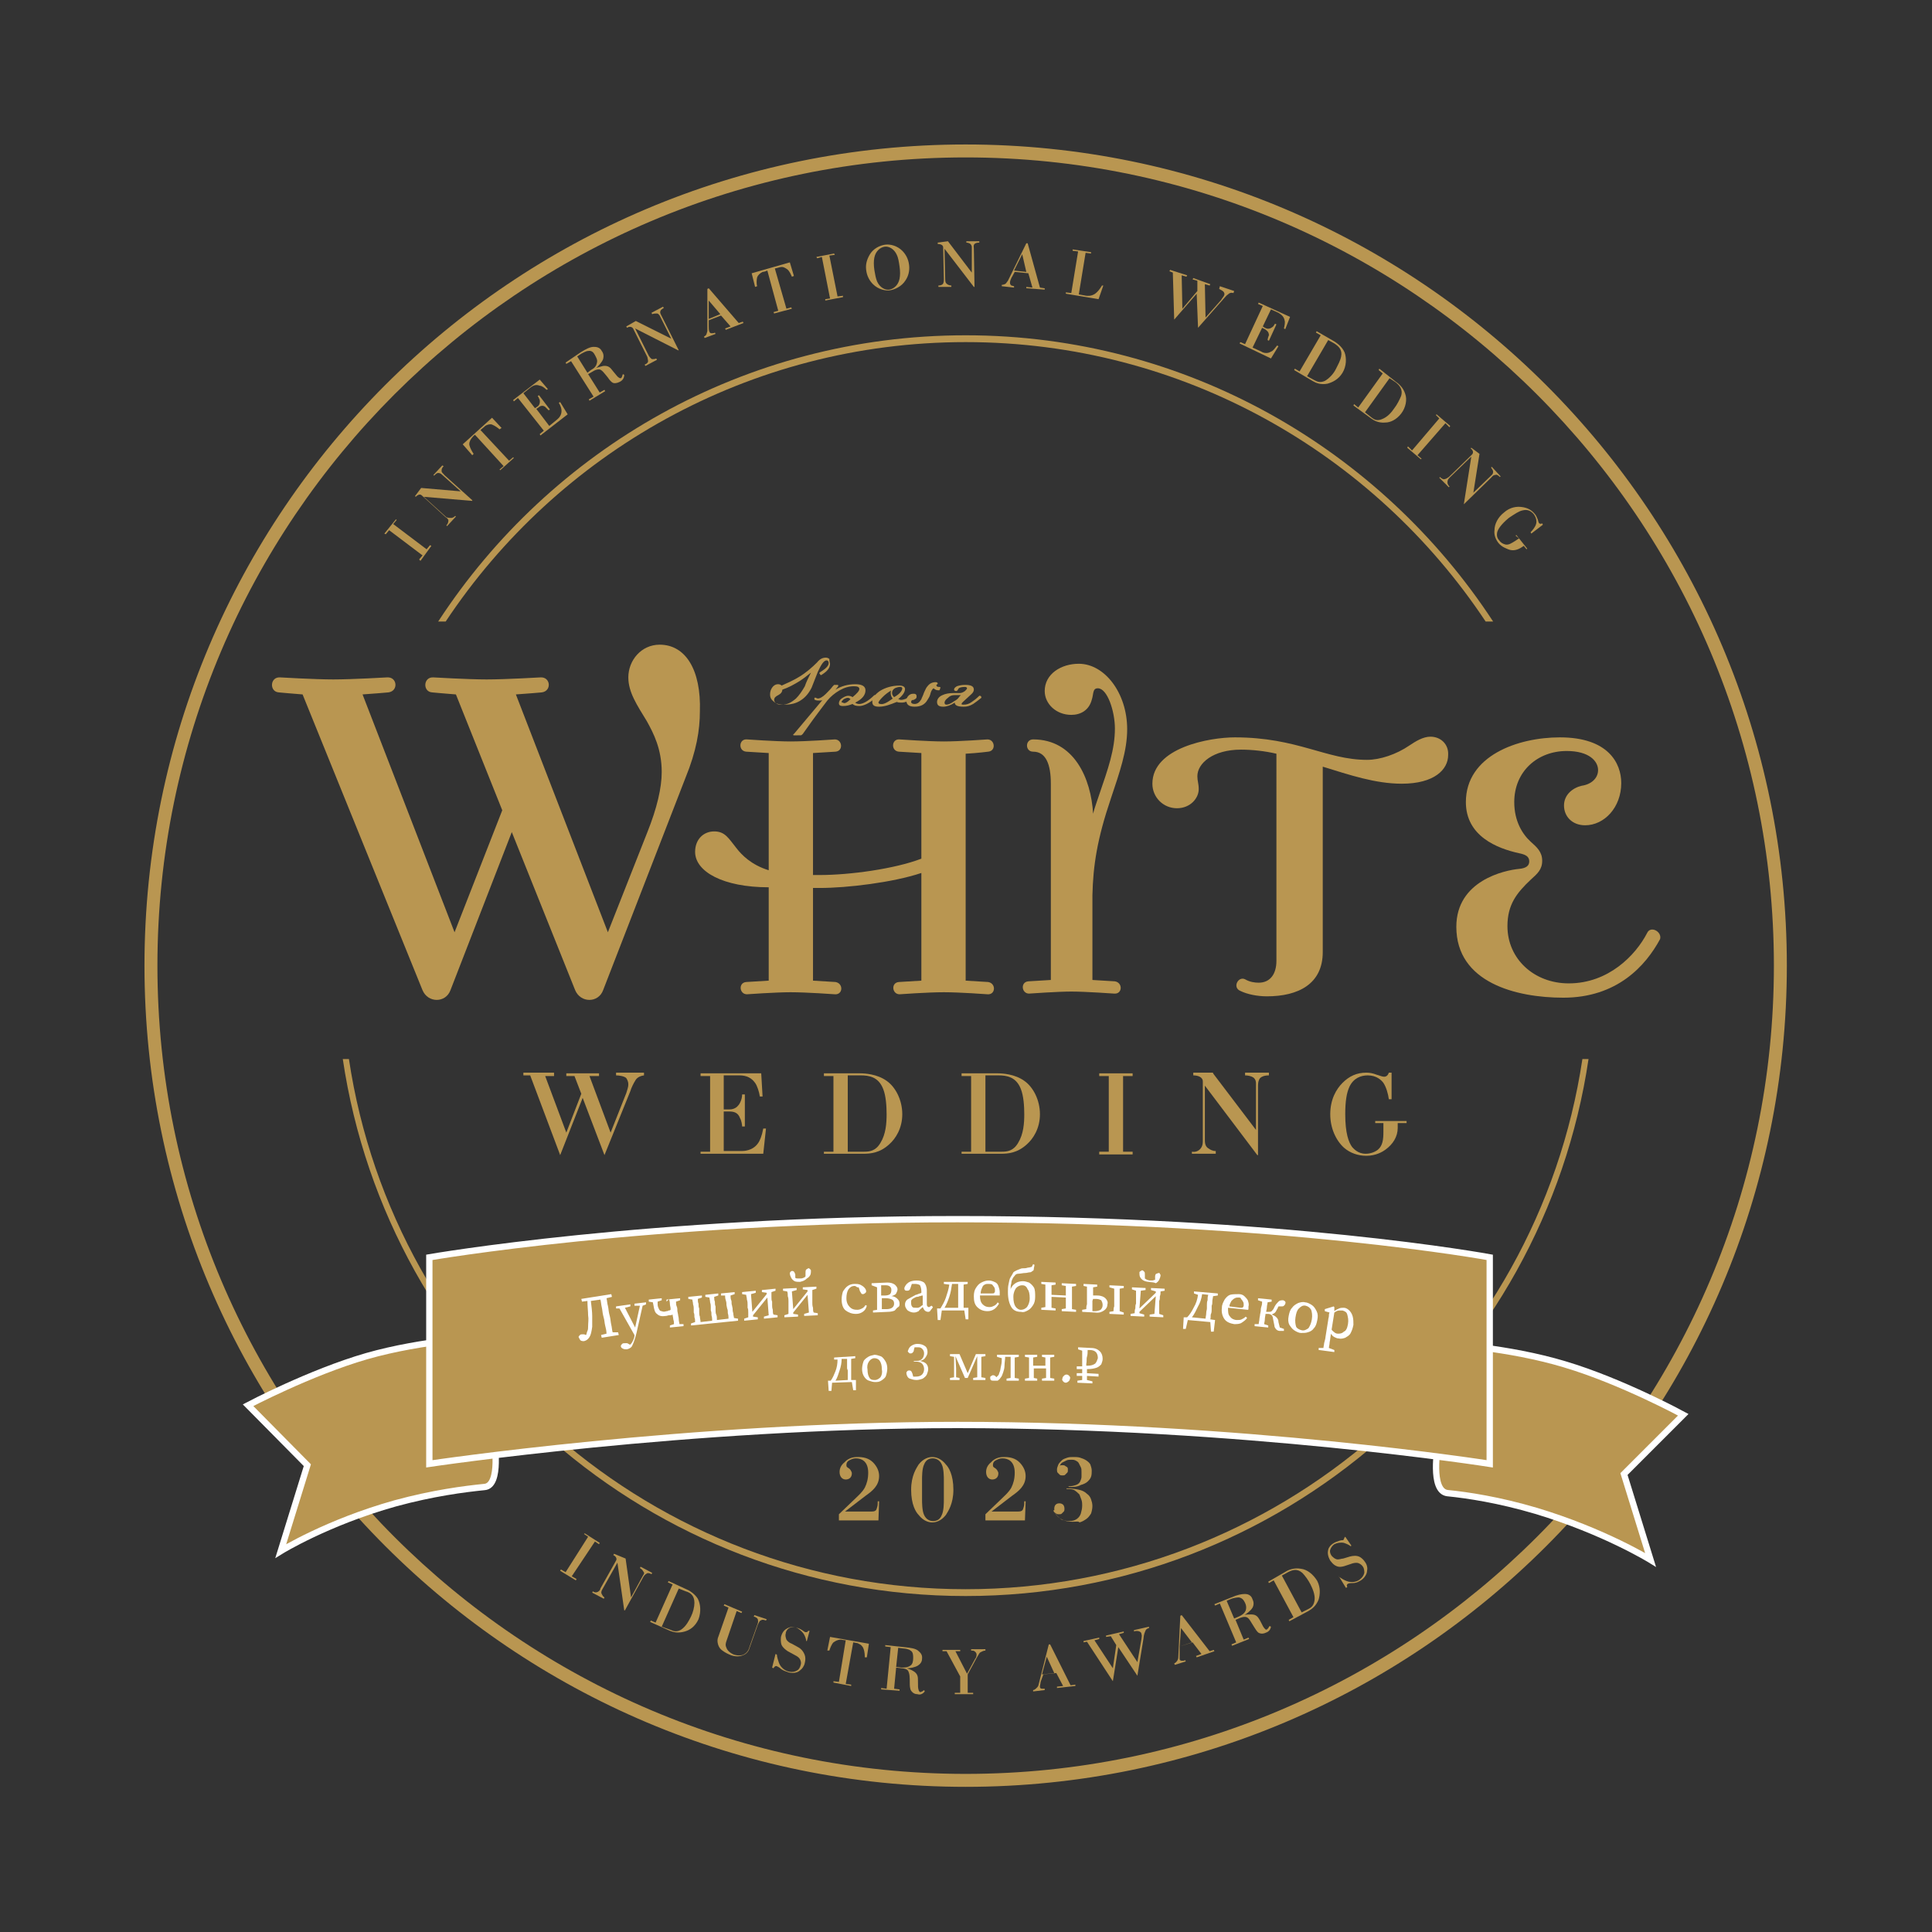 <?xml version="1.0" encoding="UTF-8"?> <svg xmlns="http://www.w3.org/2000/svg" xmlns:xlink="http://www.w3.org/1999/xlink" version="1.1" id="Слой_1" x="0px" y="0px" viewBox="0 0 283.5 283.5" style="enable-background:new 0 0 283.5 283.5;" xml:space="preserve"><rect x="0" y="0" width="283.5" height="283.5" fill="#333333" stroke="none"/> <style type="text/css"> .st0{clip-path:url(#SVGID_00000054235841656206109670000015969553333341107623_);fill:#B99651;} .st1{clip-path:url(#SVGID_00000054235841656206109670000015969553333341107623_);fill:none;stroke:#FFFFFF;stroke-width:0.928;stroke-miterlimit:10;} .st2{clip-path:url(#SVGID_00000047047267716907315600000016061022405868994975_);fill:#B99651;} .st3{fill:#FFFFFF;} .st4{fill:#B99651;} </style> <g> <defs> <rect id="SVGID_1_" width="283.5" height="283.5"></rect> </defs> <clipPath id="SVGID_00000173868233668104792570000012644983715705022081_"> <use xlink:href="#SVGID_1_" style="overflow:visible;"></use> </clipPath> <path style="clip-path:url(#SVGID_00000173868233668104792570000012644983715705022081_);fill:#B99651;" d="M141.7,262.2 c-66.4,0-120.5-54-120.5-120.5s54-120.5,120.5-120.5s120.5,54,120.5,120.5S208.2,262.2,141.7,262.2 M141.7,23.1 c-65.4,0-118.6,53.2-118.6,118.6c0,65.4,53.2,118.6,118.6,118.6c65.4,0,118.6-53.2,118.6-118.6C260.3,76.3,207.1,23.1,141.7,23.1"></path> <path style="clip-path:url(#SVGID_00000173868233668104792570000012644983715705022081_);fill:#B99651;" d="M65.4,91.2 c16.4-24.7,44.5-41,76.3-41c31.8,0,59.9,16.3,76.3,41h1.1c-16.5-25.2-45-42-77.4-42c-32.4,0-60.9,16.7-77.4,42H65.4z"></path> <path style="clip-path:url(#SVGID_00000173868233668104792570000012644983715705022081_);fill:#B99651;" d="M232.2,155.4 c-6.6,44-44.7,77.8-90.5,77.8s-83.9-33.8-90.5-77.8h-0.9c6.6,44.5,45.1,78.8,91.4,78.8c46.3,0,84.8-34.3,91.4-78.8H232.2z"></path> <path style="clip-path:url(#SVGID_00000173868233668104792570000012644983715705022081_);fill:#B99651;" d="M145,110.3 c1.2-0.1,1-1.8-0.1-1.8c0,0-4.1,0.3-6.4,0.3s-6.5-0.3-6.5-0.3c-1.2-0.1-1.3,1.7-0.1,1.8c0,0,1.6,0.1,3.3,0.2v15.5 c-3.9,1.5-10.5,2.4-14.9,2.4h-1v-17.9c1.8-0.1,3.3-0.2,3.3-0.2c1.2-0.1,1-1.8-0.1-1.8c0,0-4.1,0.3-6.5,0.3c-2.2,0-6.4-0.3-6.4-0.3 c-1.2-0.1-1.3,1.7-0.1,1.8c0,0,1.5,0.1,3.3,0.2v17.2c-2.6-0.8-4-2.3-4.7-3.2c-1.2-1.5-1.7-2.5-3.3-2.5c-1.6,0-2.8,1.2-2.8,3 c0,2.9,4.1,5.2,10.8,5.2v13.7c-1.7,0.1-3.3,0.2-3.3,0.2c-1.2,0.1-1,1.8,0.1,1.8c0,0,4.2-0.3,6.4-0.3c2.4,0,6.5,0.3,6.5,0.3 c1.2,0.1,1.3-1.6,0.1-1.8c0,0-1.5-0.1-3.3-0.2v-13.6h1c4,0,10.7-0.8,14.9-2.2v15.8c-1.7,0.1-3.3,0.2-3.3,0.2 c-1.2,0.1-1,1.8,0.1,1.8c0,0,4.1-0.3,6.5-0.3c2.4,0,6.4,0.3,6.4,0.3c1.2,0.1,1.3-1.6,0.1-1.8c0,0-1.5-0.1-3.3-0.2v-33.3 C143.5,110.5,145,110.3,145,110.3"></path> <path style="clip-path:url(#SVGID_00000173868233668104792570000012644983715705022081_);fill:#B99651;" d="M163,117.2 c1.3-3.9,2.4-7,2.4-10.2c0-5.3-3.3-9.6-7.1-9.6c-2.6,0-5,1.5-5,4c0,1.9,1.7,3.5,3.9,3.5c1.4,0,2.6-0.7,3-2.2 c0.3-0.9,0.1-1.7,0.9-1.7c1.4,0,2.5,3.4,2.5,5.9c0,3.1-1,5.9-2.3,9.7c-0.3,0.9-0.7,2-0.9,2.8c-0.3-5.2-2.8-10.9-8.8-10.9 c-1.2,0-1.2,1.8,0,1.8c1.9,0,2.6,1.9,2.6,4.7v28.8c-1.7,0.1-3.3,0.2-3.3,0.2c-1.2,0.1-1,1.8,0.1,1.8c0,0,4.2-0.3,6.2-0.3 c2.1,0,6.3,0.3,6.3,0.3c1.2,0.1,1.3-1.6,0.1-1.8c0,0-1.5-0.1-3.3-0.2v-12.4C160.4,127,161,123.1,163,117.2"></path> <path style="clip-path:url(#SVGID_00000173868233668104792570000012644983715705022081_);fill:#B99651;" d="M96.8,94.6 c-2.7,0-4.6,2.3-4.6,4.8c0,2.2,1.3,4.1,2.7,6.4c1,1.8,2.2,4.1,2.2,7.5c0,2.3-0.7,5.3-2.1,8.8l-5.8,14.7l-13.5-34.9 c1.6-0.1,3.8-0.3,3.8-0.3c1.5-0.2,1.3-2.3-0.2-2.2c0,0-5.1,0.3-7.9,0.3c-2.7,0-7.8-0.3-7.8-0.3c-1.5-0.1-1.6,2.1-0.2,2.2 c0,0,2.1,0.2,3.5,0.3l6.8,17l-7,17.9l-13.5-34.9c1.6-0.1,3.8-0.3,3.8-0.3c1.5-0.2,1.3-2.3-0.2-2.2c0,0-5.1,0.3-7.9,0.3 c-2.7,0-7.8-0.3-7.8-0.3c-1.5-0.1-1.6,2.1-0.2,2.2c0,0,2.1,0.2,3.5,0.3L62,145.3c0.8,1.9,3.4,1.9,4.1,0l9-23.2l9.3,23.2 c0.8,1.9,3.4,1.9,4.1,0l12.1-31.2c1.6-3.9,2.1-7,2.1-9.7C102.9,98.3,100.6,94.6,96.8,94.6"></path> <path style="clip-path:url(#SVGID_00000173868233668104792570000012644983715705022081_);fill:#B99651;" d="M241.7,136.9 c-1.7,3.3-5.7,7.4-11.5,7.4c-5.1,0-9-3.6-9-8.4c0-3.2,1.4-4.9,3.4-6.8c1-0.9,1.7-1.5,1.7-2.8c0-1.3-0.8-2-1.7-2.8 c-1.2-1.1-2.4-3-2.4-5.8c0-4.5,3.4-7.5,7.7-7.5c3.3,0,4.6,1.5,4.6,2.8c0,1.2-1,2.1-2.4,2.3c-1.3,0.3-2.6,1.3-2.6,2.9 c0,1.6,1.2,2.9,3.1,2.9c2.8,0,5.3-2.6,5.3-6.2c0-2.9-1.9-6.7-9-6.7c-6.2,0-13.8,2.7-13.8,9.5c0,5,4.6,6.8,7.8,7.5 c1,0.2,1.5,0.5,1.5,1.2c0,0.6-0.4,1-1.5,1.1c-2.1,0.2-9.2,1.7-9.2,8.5c0,8.2,8.8,10.4,15.7,10.4c7.9,0,12.1-4.7,14.2-8.6 C243.9,136.7,242.2,135.8,241.7,136.9"></path> <path style="clip-path:url(#SVGID_00000173868233668104792570000012644983715705022081_);fill:#B99651;" d="M209.9,108.1 c-1.1,0-2.2,0.7-3.1,1.3c-1.9,1.3-4.3,2.1-6.2,2.1c-6,0-10.2-3.3-19.4-3.3c-3.7,0-12.1,1.5-12.1,6.8c0,2,1.6,3.6,3.6,3.6 c2,0,3.2-1.5,3.2-2.8c0-0.8-0.2-1.2-0.2-1.9c0-1.9,2.3-3.9,6.4-3.9c1.6,0,3.5,0.2,5.2,0.6V141c0,1.9-0.9,3.2-2.6,3.2 c-0.6,0-1.3-0.1-2-0.5c-1-0.5-1.9,1.2-0.7,1.7c1,0.5,2.5,0.8,3.9,0.8c4.6,0,8.2-1.8,8.2-6.5v-27.2c3.9,1.2,7.7,2.5,11.6,2.5 c4.8,0,6.8-2.1,6.8-4.2C212.6,109.2,211.4,108.1,209.9,108.1"></path> <path style="clip-path:url(#SVGID_00000173868233668104792570000012644983715705022081_);fill:#B99651;" d="M121.8,97.4 c0,0.6-0.4,1.1-1.2,1.6c-0.1,0.1-0.2,0.1-0.3-0.1c-0.1-0.1-0.1-0.2,0.1-0.3c0.8-0.5,1.2-0.9,1.2-1.3c0-0.2-0.1-0.4-0.3-0.4 c-0.4,0-0.8,0.6-1.3,1.7c-0.3,0.8-0.6,1.5-0.9,2.3c-0.4,0.8-0.9,1.4-1.5,1.8c-0.7,0.5-1.5,0.7-2.5,0.7c-0.6,0-1.2-0.1-1.5-0.4 c-0.4-0.3-0.6-0.6-0.6-1.1c0-0.4,0.1-0.7,0.3-1c0.2-0.3,0.5-0.5,0.9-0.5c0.2,0,0.4,0.1,0.5,0.2c0.9-0.4,1.8-0.8,2.6-1.3 c1-0.6,1.9-1.4,2.6-2.1c0.4-0.5,0.8-0.7,1.3-0.7c0.2,0,0.4,0.1,0.5,0.2C121.7,97.1,121.8,97.3,121.8,97.4 M119,98.7 c-0.5,0.4-1,0.8-1.6,1.2c-0.8,0.5-1.7,1-2.6,1.3c0,0.2-0.1,0.4-0.2,0.5c-0.1,0.1-0.2,0.2-0.4,0.3c-0.4,0.2-0.6,0.4-0.6,0.7 c0,0.2,0.1,0.4,0.3,0.5c0.2,0.2,0.5,0.2,0.9,0.2c0.7,0,1.3-0.3,2-0.9c0.5-0.5,0.9-1.1,1.3-1.8C118.3,100.1,118.6,99.5,119,98.7"></path> <path style="clip-path:url(#SVGID_00000173868233668104792570000012644983715705022081_);fill:#B99651;" d="M128.6,102.3 c-1,0.9-1.9,1.3-2.5,1.3c-0.5,0-0.8-0.1-1-0.3c-0.5,0.2-0.9,0.3-1.4,0.3c-0.4,0-0.6-0.1-0.6-0.4c0-0.2,0.1-0.5,0.4-0.7 c0.3-0.2,0.6-0.4,1-0.4c0.2,0,0.5,0.1,0.6,0.2c0.6-0.5,1-0.9,1-1.2c0-0.3-0.3-0.4-0.8-0.4c-0.7,0-1.4,0.2-2.1,0.6 c-0.7,0.4-1.3,0.9-1.8,1.5c-0.6,0.8-1.3,1.7-2.1,2.8c-0.5,0.7-1,1.4-1.5,2.1c-0.1,0.1-0.2,0.2-0.3,0.2h-0.2H117h-0.3h-0.2 c-0.1,0-0.1,0-0.1-0.1c0,0,0-0.1,0.1-0.1l4.2-5c-0.1,0.1-0.3,0.1-0.5,0.1c-0.2,0-0.4,0-0.6-0.1c-0.1,0-0.1-0.1-0.1-0.2 c0-0.1,0.1-0.2,0.2-0.1c0.1,0,0.2,0.1,0.3,0.1c0.3,0,0.7-0.2,1.2-0.7c0.4-0.4,0.7-0.7,1-1.1c0.1-0.1,0.2-0.2,0.2-0.2 c0,0,0.1,0,0.1,0c0.1,0,0.1,0,0.1,0c0.1,0,0.1,0,0.2,0c0,0,0.1,0,0.1,0c0.1,0,0.1,0,0.1,0.1c0,0,0,0.1,0,0.1l-0.4,0.5 c0.8-0.5,1.8-0.8,2.9-0.8c1,0,1.5,0.3,1.5,0.9c0,0.7-0.5,1.3-1.5,1.8c0.1,0.1,0.3,0.2,0.6,0.2c0.5,0,1.3-0.4,2.2-1.3 c0,0,0.1,0,0.1,0c0.1,0,0.2,0.1,0.2,0.2C128.6,102.3,128.6,102.3,128.6,102.3 M124.8,102.6c-0.1-0.1-0.2-0.2-0.4-0.2 c-0.2,0-0.4,0.1-0.6,0.2c-0.2,0.2-0.3,0.3-0.3,0.4c0,0.1,0.1,0.1,0.2,0.1C123.9,103.3,124.3,103.1,124.8,102.6"></path> <path style="clip-path:url(#SVGID_00000173868233668104792570000012644983715705022081_);fill:#B99651;" d="M129,103.7 c-0.7,0-1-0.2-1-0.7c0-0.6,0.4-1.1,1.1-1.6c0.8-0.5,1.8-0.8,2.9-0.8c0.5,0,0.8,0.2,0.8,0.5c0,0.5-0.4,1-1,1.5 c0.1,0,0.3,0.1,0.4,0.1c0.4,0,0.9-0.2,1.3-0.5c0,0,0.1,0,0.1,0c0.1,0,0.2,0.1,0.2,0.2c0,0,0,0.1,0,0.1c-0.5,0.4-1,0.6-1.5,0.6 c-0.3,0-0.5,0-0.7-0.1C130.6,103.4,129.8,103.7,129,103.7 M131,102.5c-0.2-0.2-0.3-0.5-0.3-0.8c0-0.2,0-0.3,0.1-0.4 c-0.5,0.3-0.9,0.6-1.3,1c-0.4,0.4-0.6,0.7-0.6,0.8c0,0.1,0.1,0.2,0.3,0.2C129.6,103.4,130.2,103.1,131,102.5 M132.4,101 c0-0.1-0.1-0.2-0.3-0.2c-0.3,0-0.6,0.1-0.8,0.2c-0.3,0.2-0.4,0.4-0.4,0.7c0,0.2,0.1,0.4,0.3,0.6C132.1,101.8,132.4,101.3,132.4,101 "></path> <path style="clip-path:url(#SVGID_00000173868233668104792570000012644983715705022081_);fill:#B99651;" d="M137.8,101.3 c-0.4,0-0.6-0.1-0.8-0.3c-0.1,0.1-0.2,0.1-0.2,0.2c-0.1,0.1-0.2,0.3-0.3,0.7c-0.1,0.4-0.3,0.6-0.4,0.8c-0.4,0.7-1,1-1.9,1 c-0.8,0-1.2-0.3-1.2-0.9c0-0.2,0.1-0.5,0.3-0.7c0.2-0.2,0.4-0.3,0.7-0.3c0.2,0,0.3,0,0.4,0.1c0.1,0.1,0.1,0.2,0.1,0.3 c0,0.1,0,0.2-0.1,0.3c-0.1,0.1-0.2,0.1-0.3,0.2c-0.3,0-0.4,0.1-0.4,0.3c0,0.2,0.2,0.3,0.5,0.3c0.4,0,0.7-0.2,1-0.7 c0-0.1,0.2-0.4,0.4-1c0.2-0.4,0.3-0.7,0.5-0.9c0.3-0.4,0.7-0.6,1.2-0.6c0.2,0,0.3,0.1,0.3,0.2c0,0,0,0.1-0.1,0.1 c0,0.1-0.1,0.1-0.1,0.1c0,0.2,0.1,0.3,0.4,0.3c0.1,0,0.2,0,0.2,0.1C137.9,101.2,137.9,101.3,137.8,101.3"></path> <path style="clip-path:url(#SVGID_00000173868233668104792570000012644983715705022081_);fill:#B99651;" d="M140.1,103.1 c-0.6,0.4-1.2,0.6-1.7,0.6c-0.6,0-0.9-0.2-0.9-0.7c0-0.4,0.3-0.8,0.8-1c0.4-0.2,1-0.3,1.5-0.3c0.1,0,0.3,0,0.5,0c0.2,0,0.4,0,0.5,0 c0.3,0,0.5-0.1,0.8-0.3c0.2-0.2,0.3-0.3,0.3-0.4c0-0.1-0.1-0.2-0.3-0.2c-0.5,0-0.8,0.1-0.9,0.2c0,0-0.1,0.1-0.2,0.3 c-0.1,0.1-0.1,0.1-0.2,0.1c-0.2,0-0.3-0.1-0.3-0.2c0-0.2,0.1-0.3,0.4-0.5c0.3-0.1,0.7-0.2,1.2-0.2c0.9,0,1.3,0.2,1.3,0.7 c0,0.2-0.1,0.4-0.3,0.6l-1.3,1.2c-0.1,0.1-0.2,0.2-0.2,0.3c0,0.1,0.1,0.1,0.3,0.1c0.4,0,0.8-0.1,1.2-0.4c0.3-0.2,0.7-0.5,1.1-0.9 c0,0,0.1,0,0.1,0c0.1,0,0.2,0.1,0.2,0.2c0,0,0,0.1,0,0.1c-0.5,0.4-0.9,0.7-1.2,0.9c-0.5,0.3-0.9,0.4-1.4,0.4 C140.5,103.7,140.1,103.5,140.1,103.1 M141,102c0,0-0.1,0-0.1,0c-0.1,0-0.2,0-0.4,0c-0.2,0-0.4,0-0.4,0c-0.4,0-0.7,0.1-1,0.4 c-0.3,0.2-0.5,0.5-0.5,0.7c0,0.2,0.1,0.3,0.3,0.3c0.3,0,0.7-0.2,1.1-0.5c0.4-0.2,0.6-0.4,0.8-0.7L141,102z"></path> <path style="clip-path:url(#SVGID_00000173868233668104792570000012644983715705022081_);fill:#B99651;" d="M81.3,157.5v0.4H80 l3.1,8.3l2.2-5.7l-1-2.6h-1.2v-0.4h4.8v0.4h-1.4l3.1,8.3l2.3-5.8c0.1-0.4,0.3-0.8,0.3-1.3c0-0.3-0.1-0.6-0.3-0.9 c-0.3-0.3-1.1-0.4-1.5-0.4v-0.4h4.1v0.4c-0.7,0.1-1.1,0.4-1.3,0.8c-0.2,0.3-0.6,1.1-0.7,1.5l-3.8,9.4l-3.2-8.4l-3.3,8.4l-4.4-11.7 h-1v-0.4H81.3z"></path> <path style="clip-path:url(#SVGID_00000173868233668104792570000012644983715705022081_);fill:#B99651;" d="M111.7,157.5l0.2,3.4 h-0.4c-0.1-0.7-0.4-1.6-0.7-2c-0.5-0.7-1.2-1.1-2.3-1.1h-2.3v5h0.7c0.4,0,1.2,0,1.7-1c0.2-0.4,0.3-0.8,0.3-1.2h0.4v4.7h-0.4 c0-0.2-0.1-0.9-0.3-1.2c-0.3-0.9-1-1-1.6-1h-0.8v5.8h2.6c0.3,0,1.6,0,2.4-1.1c0.3-0.4,0.6-1.1,0.8-2.2h0.4l-0.4,3.7h-9.2V169h1.4 v-11.1h-1.4v-0.4H111.7z"></path> <path style="clip-path:url(#SVGID_00000173868233668104792570000012644983715705022081_);fill:#B99651;" d="M126.2,157.5 c0.7,0,2.5,0.1,3.9,1.1c1.3,0.9,2.3,2.8,2.3,4.9c0,2.1-1,3.6-1.9,4.4c-1.4,1.3-2.8,1.4-3.8,1.4h-5.8V169h1.4v-11.1h-1.4v-0.4H126.2 z M126.8,169c0.8,0,1.7-0.1,2.4-1.3c0.8-1.3,0.9-2.9,0.9-4.2c0-1.2-0.1-2.7-0.5-3.7c-0.7-1.8-2.1-2-3.3-2h-1.9V169H126.8z"></path> <path style="clip-path:url(#SVGID_00000173868233668104792570000012644983715705022081_);fill:#B99651;" d="M146.4,157.5 c0.7,0,2.5,0.1,3.9,1.1c1.3,0.9,2.3,2.8,2.3,4.9c0,2.1-1,3.6-1.9,4.4c-1.4,1.3-2.8,1.4-3.8,1.4h-5.8V169h1.4v-11.1h-1.4v-0.4H146.4 z M147,169c0.8,0,1.7-0.1,2.4-1.3c0.8-1.3,0.9-2.9,0.9-4.2c0-1.2-0.1-2.7-0.5-3.7c-0.7-1.8-2.1-2-3.3-2h-1.9V169H147z"></path> <polygon style="clip-path:url(#SVGID_00000173868233668104792570000012644983715705022081_);fill:#B99651;" points="166.2,157.5 166.2,157.9 164.8,157.9 164.8,169 166.2,169 166.2,169.4 161.3,169.4 161.3,169 162.7,169 162.7,157.9 161.3,157.9 161.3,157.5 "></polygon> <path style="clip-path:url(#SVGID_00000173868233668104792570000012644983715705022081_);fill:#B99651;" d="M178,157.5l6.3,8.3 v-6.8c0-0.2,0-0.6-0.4-0.9c-0.3-0.2-0.8-0.3-1.2-0.3v-0.4h3.5v0.4c-0.7,0-1.1,0.2-1.3,0.4c-0.3,0.4-0.3,0.9-0.3,1.2v10.1h-0.1 l-7.7-10.2v8c0,0.7,0.2,1,0.5,1.2c0.3,0.2,0.6,0.4,1.1,0.4v0.4h-3.5V169c0.5,0.1,1-0.1,1.3-0.5c0.3-0.4,0.3-0.8,0.3-1.2v-8.6 c0-0.7-0.8-0.9-1.4-0.9v-0.4H178z"></path> <path style="clip-path:url(#SVGID_00000173868233668104792570000012644983715705022081_);fill:#B99651;" d="M201.8,164.8v-0.3h4.6 v0.3h-1.3v0.7c0,1.3-0.7,2.4-1.8,3.2c-0.4,0.3-1.4,0.9-2.8,0.9c-1.2,0-2.4-0.4-3.3-1.2c-1.2-1.1-2-2.9-2-4.9c0-2.2,0.9-3.7,1.8-4.6 c1-1,2.1-1.5,3.5-1.5c0.5,0,1,0.1,1.5,0.3c0.4,0.1,0.8,0.3,1.1,0.3c0.4,0,0.6-0.3,0.7-0.6h0.4v3.9h-0.4c-0.1-0.8-0.4-1.8-0.8-2.4 c-0.3-0.4-1-1.1-2.3-1.1c-1,0-2.1,0.4-2.7,1.7c-0.4,0.9-0.6,2.1-0.6,4c0,2.8,0.5,4.1,1,4.8c0.2,0.2,0.8,1,2,1 c0.6,0,1.3-0.2,1.8-0.6c0.7-0.6,0.8-1.5,0.8-2.6v-1.3H201.8z"></path> <path style="clip-path:url(#SVGID_00000173868233668104792570000012644983715705022081_);fill:#B99651;" d="M72.5,211.3 c0,0,1.1,6.7-1.4,6.9c-3,0.3-7.6,0.9-13.1,2.4c-10,2.8-16.8,7-16.8,7l3.9-12.6l-8.7-8.8c0,0,9.1-4.8,17.4-7.2 c8.4-2.4,17.6-2.8,17.6-2.8L72.5,211.3z"></path> <path style="clip-path:url(#SVGID_00000173868233668104792570000012644983715705022081_);fill:none;stroke:#FFFFFF;stroke-width:0.928;stroke-miterlimit:10;" d=" M72.5,211.3c0,0,1.1,6.7-1.4,6.9c-3,0.3-7.6,0.9-13.1,2.4c-10,2.8-16.8,7-16.8,7l3.9-12.6l-8.7-8.8c0,0,9.1-4.8,17.4-7.2 c8.4-2.4,17.6-2.8,17.6-2.8L72.5,211.3z"></path> <path style="clip-path:url(#SVGID_00000173868233668104792570000012644983715705022081_);fill:#B99651;" d="M211,212.1 c0,0-1.2,6.7,1.4,7c3,0.3,7.6,1,13,2.6c10,3,16.8,7.2,16.8,7.2l-3.9-12.6l8.7-8.7c0,0-9-4.9-17.4-7.4c-8.3-2.5-17.5-3-17.5-3 L211,212.1z"></path> <path style="clip-path:url(#SVGID_00000173868233668104792570000012644983715705022081_);fill:none;stroke:#FFFFFF;stroke-width:0.928;stroke-miterlimit:10;" d=" M211,212.1c0,0-1.2,6.7,1.4,7c3,0.3,7.6,1,13,2.6c10,3,16.8,7.2,16.8,7.2l-3.9-12.6l8.7-8.7c0,0-9-4.9-17.4-7.4 c-8.3-2.5-17.5-3-17.5-3L211,212.1z"></path> <path style="clip-path:url(#SVGID_00000173868233668104792570000012644983715705022081_);fill:#B99651;" d="M218.6,214.8 c0,0-36.2-5.7-78.1-5.7c-39.4,0-77.5,5.7-77.5,5.7v-30.3c0,0,32.2-5.6,77.5-5.6c47.8,0,78.1,5.6,78.1,5.6V214.8z"></path> <path style="clip-path:url(#SVGID_00000173868233668104792570000012644983715705022081_);fill:none;stroke:#FFFFFF;stroke-width:0.928;stroke-miterlimit:10;" d=" M218.6,214.8c0,0-36.2-5.7-78.1-5.7c-39.4,0-77.5,5.7-77.5,5.7v-30.3c0,0,32.2-5.6,77.5-5.6c47.8,0,78.1,5.6,78.1,5.6V214.8z"></path> <polygon style="clip-path:url(#SVGID_00000173868233668104792570000012644983715705022081_);fill:#B99651;" points="88,226.4 87.9,226.6 87.3,226.2 83.9,231.3 84.6,231.7 84.5,231.9 82.2,230.5 82.3,230.3 83,230.7 86.3,225.5 85.7,225.1 85.8,225 "></polygon> <path style="clip-path:url(#SVGID_00000173868233668104792570000012644983715705022081_);fill:#B99651;" d="M91.8,228.7l0.8,5.7 l1.8-3.3c0.1-0.1,0.2-0.3,0-0.5c-0.1-0.2-0.3-0.4-0.5-0.5l0.1-0.2l1.7,0.9l-0.1,0.2c-0.3-0.2-0.6-0.2-0.7-0.1 c-0.2,0.1-0.4,0.3-0.5,0.5l-2.7,4.9l-0.1,0l-1-7l-2.2,3.9c-0.2,0.3-0.2,0.6-0.1,0.7c0.1,0.2,0.2,0.4,0.4,0.5l-0.1,0.2l-1.7-0.9 l0.1-0.2c0.2,0.2,0.5,0.2,0.7,0.1c0.2-0.1,0.4-0.3,0.4-0.5l2.3-4.1c0.2-0.3-0.1-0.7-0.4-0.8l0.1-0.2L91.8,228.7z"></path> <path style="clip-path:url(#SVGID_00000173868233668104792570000012644983715705022081_);fill:#B99651;" d="M100.7,233.2 c0.3,0.1,1.2,0.6,1.7,1.4c0.4,0.8,0.5,1.9,0.1,3c-0.5,1.1-1.3,1.6-2,1.8c-1,0.3-1.7,0.1-2.2-0.1l-2.9-1.3l0.1-0.2l0.7,0.3l2.5-5.6 l-0.7-0.3l0.1-0.2L100.7,233.2z M98.5,239.2c0.4,0.2,0.9,0.3,1.5-0.1c0.7-0.5,1.1-1.3,1.4-1.9c0.3-0.6,0.5-1.4,0.5-2 c0-1.1-0.6-1.5-1.3-1.7l-1-0.4l-2.5,5.6L98.5,239.2z"></path> <path style="clip-path:url(#SVGID_00000173868233668104792570000012644983715705022081_);fill:#B99651;" d="M108.9,236.5l-0.1,0.2 l-0.7-0.3l-1.5,4.4c-0.1,0.3-0.2,0.6,0,1c0.1,0.3,0.4,0.7,1.1,1c0.7,0.2,1.2,0.1,1.4,0c0.6-0.3,0.8-0.8,0.9-1.2l1.2-3.4 c0.1-0.3,0-0.5,0-0.6c-0.1-0.2-0.3-0.3-0.6-0.4l0.1-0.2l1.8,0.6l-0.1,0.2c-0.3-0.1-0.5-0.2-0.8,0c-0.1,0-0.2,0.2-0.4,0.6l-1.2,3.4 c-0.1,0.4-0.4,0.9-1,1.1c-0.5,0.2-1.1,0.2-1.7,0c-0.5-0.2-0.9-0.4-1.3-0.7c-0.3-0.2-0.5-0.5-0.6-0.8c-0.2-0.6-0.1-1,0-1.2l1.5-4.3 l-0.7-0.3l0.1-0.2L108.9,236.5z"></path> <path style="clip-path:url(#SVGID_00000173868233668104792570000012644983715705022081_);fill:#B99651;" d="M114,242.8 c0,0.3,0.2,0.9,0.3,1.2c0.3,0.8,1,1.2,1.5,1.3c0.5,0.1,0.9,0,1.2-0.2c0.2-0.1,0.4-0.4,0.5-0.8c0.1-0.3,0-0.6-0.1-0.8 c-0.1-0.2-0.3-0.4-0.7-0.6l-1.1-0.6c-0.3-0.2-0.7-0.5-0.9-0.9c-0.2-0.5-0.1-1.1-0.1-1.2c0.2-0.8,0.6-1.1,1-1.3 c0.4-0.2,0.8-0.2,1.2-0.1c0.3,0.1,0.6,0.2,0.9,0.4c0.3,0.2,0.4,0.3,0.5,0.3c0.2,0,0.3,0,0.4-0.2l0.2,0l-0.4,1.5l-0.1,0 c0-0.3-0.2-0.8-0.4-1.1c-0.3-0.4-0.7-0.7-1.1-0.9c-0.4-0.1-0.8,0-1,0.1c-0.3,0.2-0.5,0.5-0.5,0.8c-0.1,0.3,0,0.6,0.1,0.9 c0.2,0.3,0.5,0.5,0.8,0.6l0.9,0.5c0.4,0.2,0.8,0.6,1,1.2c0.1,0.3,0.1,0.7,0,1.1c-0.1,0.5-0.4,0.9-0.7,1.1c-0.3,0.3-0.9,0.5-1.7,0.3 c-0.2-0.1-0.7-0.2-1.1-0.5c-0.2-0.2-0.4-0.3-0.6-0.4c-0.2-0.1-0.4,0.1-0.5,0.3l-0.2-0.1l0.5-2L114,242.8z"></path> <path style="clip-path:url(#SVGID_00000173868233668104792570000012644983715705022081_);fill:#B99651;" d="M124.1,240.7 c-0.2,0-0.6-0.1-0.7-0.1c-0.5,0-0.8,0.2-1.1,0.4c-0.3,0.3-0.5,0.9-0.6,1.2l-0.3,0l0.4-2l5.7,1l-0.3,2l-0.3,0c0-0.2,0-0.8-0.2-1.3 c-0.1-0.3-0.4-0.6-0.7-0.7c-0.1-0.1-0.3-0.1-0.8-0.2l-1.1,6.1l0.8,0.1l0,0.2l-2.6-0.5l0-0.2l0.8,0.1L124.1,240.7z"></path> <path style="clip-path:url(#SVGID_00000173868233668104792570000012644983715705022081_);fill:#B99651;" d="M132.7,241.7 c1,0.1,1.6,0.2,2,0.5c0.2,0.2,0.7,0.5,0.6,1.2c0,0.5-0.3,0.8-0.6,1c-0.5,0.3-1.2,0.4-1.6,0.4l0,0c0.2,0.1,0.6,0.2,0.9,0.4 c0.7,0.4,0.7,0.9,0.7,1.4c0,0.9,0,1.1,0.1,1.4c0,0.1,0.1,0.2,0.2,0.3c0.2,0,0.5-0.2,0.6-0.3l0.1,0.2c-0.4,0.5-0.8,0.5-1.1,0.4 c-0.3,0-0.6-0.1-0.9-0.5c-0.2-0.3-0.2-0.8-0.2-1.2c0-0.7,0-1.4-0.3-1.8c-0.2-0.2-0.6-0.3-0.9-0.3l-0.8-0.1l-0.3,3.1l0.8,0.1l0,0.2 l-2.7-0.2l0-0.2l0.8,0.1l0.6-6.1l-0.8-0.1l0-0.2L132.7,241.7z M132.3,244.7c0.4,0,0.9,0,1.3-0.3c0.3-0.2,0.4-0.6,0.4-1.1 c0-0.4,0-0.9-0.4-1.1c-0.2-0.2-0.8-0.3-1-0.3l-0.8-0.1l-0.3,2.8L132.3,244.7z"></path> <path style="clip-path:url(#SVGID_00000173868233668104792570000012644983715705022081_);fill:#B99651;" d="M138.9,242.3l-0.6,0 l0-0.2l2.6,0l0,0.2l-0.7,0l1.7,3.3l1.2-2.2c0.1-0.1,0.2-0.3,0.2-0.6c0-0.3-0.2-0.4-0.3-0.5c-0.1-0.1-0.4-0.1-0.5-0.1l0-0.2l2.1,0 v0.2c-0.3,0-0.6,0.2-0.8,0.3c-0.1,0.1-0.2,0.3-0.5,0.8l-1.3,2.4l0,2.7l0.8,0l0,0.2l-2.7,0v-0.2l0.8,0l0-2.4L138.9,242.3z"></path> <path style="clip-path:url(#SVGID_00000173868233668104792570000012644983715705022081_);fill:#B99651;" d="M152.7,246.8 c0,0.2-0.1,0.5-0.1,0.7c0,0.2,0.1,0.3,0.3,0.3c0.1,0,0.3,0,0.4,0l0,0.2l-1.7,0.2l0-0.2c0.2,0,0.4-0.2,0.6-0.4 c0.1-0.1,0.2-0.3,0.2-0.4l1.5-5.9l0.2,0l3,6l0.7-0.1l0,0.2l-2.7,0.3l0-0.2l0.9-0.1l-1-1.9l-1.9,0.2L152.7,246.8z M153.6,243.1 l-0.7,2.6l1.8-0.2L153.6,243.1z"></path> <path style="clip-path:url(#SVGID_00000173868233668104792570000012644983715705022081_);fill:#B99651;" d="M161.3,240.3l0,0.2 l-0.7,0.2l2.7,4.1l0.5-3.4l-0.8-1.3l-0.7,0.1l0-0.2l2.6-0.6l0,0.2l-0.7,0.2l2.7,4.1l0.6-3.4c0-0.2,0.1-0.5,0-0.7 c0-0.2-0.1-0.3-0.3-0.4c-0.2-0.1-0.6-0.1-0.8,0l0-0.2l2.2-0.5l0,0.2c-0.4,0.1-0.5,0.3-0.6,0.6c-0.1,0.2-0.2,0.7-0.2,0.9l-0.9,5.5 l-2.8-4.2l-0.8,5l-3.8-5.8l-0.5,0.1l0-0.2L161.3,240.3z"></path> <path style="clip-path:url(#SVGID_00000173868233668104792570000012644983715705022081_);fill:#B99651;" d="M173.1,242.7 c0,0.2,0,0.6,0,0.8c0.1,0.2,0.2,0.2,0.4,0.2c0.1,0,0.3,0,0.4-0.1l0.1,0.2l-1.6,0.5l-0.1-0.2c0.2-0.1,0.4-0.3,0.5-0.5 c0.1-0.2,0.1-0.4,0.1-0.4l0.3-6.1l0.2-0.1l4.1,5.3l0.6-0.2l0.1,0.2l-2.6,0.9l-0.1-0.2l0.8-0.3l-1.3-1.7l-1.9,0.6L173.1,242.7z M173.3,238.9l-0.2,2.7l1.8-0.6L173.3,238.9z"></path> <path style="clip-path:url(#SVGID_00000173868233668104792570000012644983715705022081_);fill:#B99651;" d="M180.7,234.4 c0.9-0.4,1.5-0.5,2-0.5c0.3,0,0.9,0.1,1.1,0.8c0.2,0.4,0.2,0.8,0,1.2c-0.3,0.5-0.9,0.9-1.2,1.1l0,0c0.2-0.1,0.6-0.1,1-0.1 c0.8,0,1,0.4,1.3,0.9c0.4,0.8,0.5,1,0.7,1.2c0.1,0.1,0.2,0.2,0.3,0.1c0.2-0.1,0.3-0.4,0.4-0.5l0.2,0.1c-0.1,0.6-0.5,0.8-0.8,0.9 c-0.2,0.1-0.6,0.2-1,0c-0.3-0.2-0.5-0.6-0.7-0.9c-0.4-0.6-0.7-1.3-1.1-1.4c-0.3-0.1-0.6,0-0.9,0.1l-0.7,0.3l1.2,2.9l0.7-0.3 l0.1,0.2l-2.5,1l-0.1-0.2l0.7-0.3l-2.4-5.7l-0.7,0.3l-0.1-0.2L180.7,234.4z M181.8,237.2c0.4-0.2,0.8-0.4,1-0.9 c0.1-0.3,0.1-0.7-0.1-1.1c-0.2-0.4-0.4-0.7-0.9-0.8c-0.3,0-0.8,0.1-1.1,0.2l-0.7,0.3l1.1,2.6L181.8,237.2z"></path> <path style="clip-path:url(#SVGID_00000173868233668104792570000012644983715705022081_);fill:#B99651;" d="M188.7,230.6 c0.3-0.2,1.2-0.6,2.2-0.4c0.9,0.1,1.8,0.8,2.4,1.8c0.5,1,0.4,2,0.2,2.7c-0.4,1-1,1.4-1.5,1.7l-2.8,1.5l-0.1-0.2l0.7-0.4l-2.9-5.4 l-0.7,0.4l-0.1-0.2L188.7,230.6z M192,236.1c0.4-0.2,0.8-0.5,0.9-1.3c0.1-0.8-0.3-1.7-0.6-2.3c-0.3-0.6-0.8-1.3-1.2-1.7 c-0.8-0.7-1.5-0.4-2.1-0.1l-0.9,0.5l2.9,5.4L192,236.1z"></path> <path style="clip-path:url(#SVGID_00000173868233668104792570000012644983715705022081_);fill:#B99651;" d="M196.5,231.4 c0.3,0.2,0.8,0.5,1.1,0.6c0.8,0.3,1.5,0.1,1.9-0.2c0.4-0.3,0.6-0.6,0.7-1c0-0.2,0-0.6-0.2-0.9c-0.2-0.3-0.4-0.4-0.6-0.5 c-0.2-0.1-0.5-0.1-0.9,0l-1.2,0.4c-0.3,0.1-0.8,0.2-1.2,0c-0.5-0.2-0.8-0.7-0.9-0.8c-0.4-0.7-0.4-1.2-0.3-1.6 c0.1-0.4,0.4-0.7,0.7-0.9c0.3-0.2,0.6-0.3,0.9-0.4c0.3-0.1,0.5-0.1,0.6-0.1c0.1-0.1,0.1-0.2,0.2-0.4l0.1-0.1l0.9,1.3l-0.1,0.1 c-0.2-0.2-0.7-0.4-1-0.5c-0.5-0.1-1,0-1.4,0.2c-0.3,0.2-0.5,0.5-0.6,0.8c-0.1,0.3,0,0.6,0.2,0.9c0.2,0.2,0.4,0.4,0.7,0.5 c0.4,0.1,0.7-0.1,1-0.1l1-0.3c0.4-0.1,1-0.2,1.5,0.1c0.3,0.2,0.5,0.4,0.7,0.7c0.3,0.4,0.4,0.9,0.3,1.3c0,0.4-0.3,1-0.9,1.4 c-0.2,0.1-0.6,0.4-1.2,0.4c-0.3,0-0.5,0-0.7,0.1c-0.2,0.1-0.2,0.3-0.1,0.5l-0.2,0.1l-1.1-1.8L196.5,231.4z"></path> <polygon style="clip-path:url(#SVGID_00000173868233668104792570000012644983715705022081_);fill:#B99651;" points="58.1,76.2 58.2,76.3 57.7,76.9 62.6,80.6 63.1,80 63.3,80.1 61.7,82.3 61.5,82.1 62,81.5 57.1,77.8 56.6,78.4 56.4,78.3 "></polygon> <path style="clip-path:url(#SVGID_00000173868233668104792570000012644983715705022081_);fill:#B99651;" d="M61.8,71.6l5.8,0.5 l-2.8-2.5c-0.1-0.1-0.3-0.2-0.5-0.2c-0.2,0-0.4,0.2-0.6,0.4l-0.1-0.1l1.3-1.4l0.2,0.1c-0.3,0.3-0.3,0.5-0.3,0.7 c0,0.3,0.3,0.4,0.4,0.6l4.1,3.7l0,0.1l-7.1-0.6l3.3,3C65.8,76,66,76,66.2,76c0.2,0,0.4-0.1,0.6-0.3l0.1,0.1l-1.3,1.4l-0.1-0.1 c0.2-0.2,0.3-0.5,0.3-0.7c0-0.2-0.2-0.4-0.4-0.5l-3.5-3.2c-0.3-0.3-0.7,0-0.9,0.2l-0.1-0.1L61.8,71.6z"></path> <path style="clip-path:url(#SVGID_00000173868233668104792570000012644983715705022081_);fill:#B99651;" d="M69.7,63.8 c-0.2,0.1-0.4,0.4-0.5,0.5c-0.3,0.4-0.4,0.8-0.3,1.1c0.1,0.4,0.4,0.9,0.6,1.2l-0.2,0.2l-1.4-1.6l4.3-3.9l1.4,1.5L73.3,63 c-0.1-0.1-0.6-0.5-1.1-0.7c-0.3-0.1-0.7,0-1,0.2c-0.1,0.1-0.2,0.2-0.7,0.6l4.2,4.5l0.6-0.5l0.1,0.1l-2,1.8l-0.1-0.1l0.6-0.5 L69.7,63.8z"></path> <path style="clip-path:url(#SVGID_00000173868233668104792570000012644983715705022081_);fill:#B99651;" d="M79.2,55.7l1.2,1.4 l-0.2,0.1c-0.3-0.3-0.7-0.6-1-0.6c-0.5-0.2-0.9-0.1-1.4,0.3l-1,0.8l1.7,2.2l0.3-0.2c0.2-0.1,0.5-0.4,0.4-1 c-0.1-0.2-0.2-0.5-0.3-0.6l0.2-0.1l1.6,2.1l-0.2,0.1c-0.1-0.1-0.4-0.4-0.5-0.5c-0.4-0.3-0.8-0.1-1,0.1L78.7,60l1.9,2.5l1.1-0.9 c0.1-0.1,0.7-0.5,0.7-1.3c0-0.3-0.1-0.7-0.4-1.2l0.2-0.1l1.1,1.8l-4,3.1l-0.1-0.2l0.6-0.5L76,58.4l-0.6,0.5l-0.1-0.2L79.2,55.7z"></path> <path style="clip-path:url(#SVGID_00000173868233668104792570000012644983715705022081_);fill:#B99651;" d="M85.2,51.7 c0.8-0.5,1.4-0.8,1.9-0.8c0.3,0,0.9,0,1.2,0.6c0.3,0.4,0.3,0.8,0.2,1.2c-0.2,0.5-0.7,1-1,1.3l0,0c0.2-0.1,0.6-0.2,1-0.3 c0.8-0.1,1.1,0.3,1.4,0.7c0.6,0.7,0.7,0.9,0.9,1c0.1,0.1,0.2,0.1,0.3,0.1c0.2-0.1,0.2-0.4,0.3-0.6l0.2,0.1c0,0.6-0.4,0.9-0.6,1 c-0.2,0.1-0.6,0.3-1,0.2c-0.3-0.1-0.6-0.5-0.8-0.8c-0.5-0.6-0.9-1.2-1.3-1.2c-0.3,0-0.6,0.1-0.9,0.3l-0.7,0.4l1.7,2.7l0.7-0.4 l0.1,0.2l-2.3,1.4l-0.1-0.2l0.7-0.4l-3.3-5.2l-0.7,0.4l-0.1-0.2L85.2,51.7z M86.7,54.3c0.4-0.2,0.8-0.5,0.9-1.1 c0.1-0.4-0.1-0.7-0.3-1.1c-0.2-0.4-0.5-0.7-1-0.6c-0.3,0-0.8,0.3-1,0.4l-0.6,0.4l1.5,2.4L86.7,54.3z"></path> <path style="clip-path:url(#SVGID_00000173868233668104792570000012644983715705022081_);fill:#B99651;" d="M93.3,47.1l5.2,2.6 l-1.7-3.4c-0.1-0.1-0.2-0.3-0.4-0.3c-0.2,0-0.5,0-0.7,0.1l-0.1-0.2l1.7-0.9l0.1,0.2c-0.4,0.2-0.5,0.4-0.5,0.5 c-0.1,0.2,0.1,0.5,0.2,0.7l2.5,5l-0.1,0l-6.3-3.2l2,4c0.2,0.3,0.4,0.5,0.5,0.5c0.2,0,0.4,0,0.6-0.1l0.1,0.2l-1.7,0.9l-0.1-0.2 c0.3-0.1,0.5-0.3,0.5-0.5c0-0.2-0.1-0.5-0.1-0.6l-2.1-4.2c-0.2-0.3-0.6-0.3-0.9-0.1l-0.1-0.2L93.3,47.1z"></path> <path style="clip-path:url(#SVGID_00000173868233668104792570000012644983715705022081_);fill:#B99651;" d="M104,47.9 c0,0.2,0,0.6,0.1,0.8c0.1,0.2,0.2,0.2,0.4,0.2c0.1,0,0.3,0,0.4-0.1l0.1,0.2l-1.6,0.6l-0.1-0.2c0.2-0.1,0.4-0.3,0.4-0.5 c0.1-0.2,0.1-0.4,0.1-0.4l0-6.1l0.2-0.1l4.4,5.1l0.6-0.2l0.1,0.2l-2.6,1l-0.1-0.2l0.8-0.3l-1.4-1.6L104,47L104,47.9z M104,44.1 l0,2.7l1.7-0.7L104,44.1z"></path> <path style="clip-path:url(#SVGID_00000173868233668104792570000012644983715705022081_);fill:#B99651;" d="M112.6,39.7 c-0.2,0.1-0.5,0.2-0.7,0.2c-0.4,0.2-0.7,0.5-0.8,0.8c-0.1,0.4-0.1,1,0,1.3l-0.3,0.1l-0.5-2l5.6-1.6l0.6,2l-0.3,0.1 c-0.1-0.2-0.3-0.8-0.7-1.1c-0.3-0.2-0.6-0.4-1-0.3c-0.1,0-0.3,0.1-0.8,0.2l1.7,5.9l0.7-0.2l0.1,0.2l-2.6,0.7l-0.1-0.2l0.7-0.2 L112.6,39.7z"></path> <polygon style="clip-path:url(#SVGID_00000173868233668104792570000012644983715705022081_);fill:#B99651;" points="122.4,37.2 122.5,37.4 121.7,37.5 122.9,43.5 123.7,43.4 123.7,43.6 121.1,44.1 121.1,43.9 121.8,43.8 120.6,37.7 119.9,37.9 119.8,37.7 "></polygon> <path style="clip-path:url(#SVGID_00000173868233668104792570000012644983715705022081_);fill:#B99651;" d="M127.6,37.4 c0.5-0.9,1.5-1.4,2.3-1.5c0.8-0.1,1.8,0.2,2.5,0.9c0.5,0.5,0.9,1.2,1,2.1c0.1,0.8-0.1,1.6-0.5,2.2c-0.6,1-1.7,1.4-2.3,1.5 c-0.6,0.1-1.7-0.1-2.5-0.9c-0.5-0.5-0.9-1.2-1-2.1C127,38.8,127.2,38.1,127.6,37.4 M128.7,41.3c0.4,0.9,1.2,1.3,1.8,1.2 c0.6-0.1,1.3-0.6,1.5-1.6c0.1-0.5,0.1-1.1,0-1.8c-0.1-0.7-0.2-1.3-0.4-1.7c-0.4-0.9-1.2-1.3-1.8-1.2c-0.6,0.1-1.3,0.6-1.5,1.6 c-0.1,0.5-0.1,1.1,0,1.8C128.4,40.2,128.5,40.8,128.7,41.3"></path> <path style="clip-path:url(#SVGID_00000173868233668104792570000012644983715705022081_);fill:#B99651;" d="M139.1,35.4l3.5,4.6 l0-3.7c0-0.1,0-0.3-0.2-0.5c-0.1-0.1-0.4-0.2-0.6-0.2l0-0.2l1.9,0l0,0.2c-0.4,0-0.6,0.1-0.7,0.2c-0.2,0.2-0.1,0.5-0.1,0.7l0.1,5.6 l-0.1,0l-4.3-5.6l0.1,4.5c0,0.4,0.1,0.6,0.3,0.7c0.1,0.1,0.4,0.2,0.6,0.2l0,0.2l-1.9,0l0-0.2c0.3,0,0.6-0.1,0.7-0.3 c0.1-0.2,0.1-0.5,0.1-0.6l-0.1-4.7c0-0.4-0.5-0.5-0.8-0.5l0-0.2L139.1,35.4z"></path> <path style="clip-path:url(#SVGID_00000173868233668104792570000012644983715705022081_);fill:#B99651;" d="M148.4,40.8 c-0.1,0.2-0.2,0.5-0.2,0.7c0,0.2,0.1,0.3,0.2,0.4c0.1,0,0.3,0.1,0.4,0.1l0,0.2L147,42l0-0.2c0.2,0,0.5-0.1,0.6-0.2 c0.1-0.1,0.2-0.3,0.3-0.4l2.7-5.5l0.2,0l1.8,6.5l0.7,0.1l0,0.2l-2.7-0.2l0-0.2l0.9,0.1l-0.6-2.1l-2-0.2L148.4,40.8z M150,37.3 l-1.2,2.4l1.8,0.2L150,37.3z"></path> <path style="clip-path:url(#SVGID_00000173868233668104792570000012644983715705022081_);fill:#B99651;" d="M160.1,37l0,0.2 l-0.8-0.1l-1,6.1l1.1,0.2c0.2,0,0.7,0.1,1.3-0.3c0.4-0.3,0.7-0.7,1-1.2l0.2,0l-0.7,2l-4.8-0.8l0-0.2l0.8,0.1l1-6.1l-0.8-0.1l0-0.2 L160.1,37z"></path> <path style="clip-path:url(#SVGID_00000173868233668104792570000012644983715705022081_);fill:#B99651;" d="M174.2,40.4l-0.1,0.2 l-0.7-0.2l0.1,4.9l2.2-2.6l0-1.5l-0.7-0.2l0.1-0.2l2.5,0.9l-0.1,0.2l-0.7-0.2l0.1,4.9l2.3-2.6c0.1-0.2,0.3-0.4,0.4-0.6 c0.1-0.2,0.1-0.3,0-0.5c-0.1-0.2-0.5-0.4-0.7-0.5L179,42l2.1,0.7L181,43c-0.4-0.1-0.6,0-0.8,0.2c-0.2,0.1-0.5,0.5-0.7,0.7l-3.7,4.2 l-0.2-5l-3.3,3.8l-0.2-6.9l-0.5-0.2l0.1-0.2L174.2,40.4z"></path> <path style="clip-path:url(#SVGID_00000173868233668104792570000012644983715705022081_);fill:#B99651;" d="M189.3,46.5l-0.7,1.8 l-0.2-0.1c0.1-0.4,0.2-0.9,0.1-1.2c-0.1-0.5-0.4-0.8-0.9-1.1l-1.1-0.5l-1.2,2.5l0.3,0.2c0.2,0.1,0.6,0.3,1.1-0.1 c0.2-0.1,0.3-0.4,0.4-0.5l0.2,0.1l-1.1,2.4l-0.2-0.1c0-0.1,0.1-0.5,0.2-0.7c0-0.5-0.3-0.7-0.6-0.9l-0.4-0.2l-1.4,2.9l1.3,0.6 c0.1,0.1,0.8,0.4,1.4,0c0.3-0.1,0.5-0.4,0.9-0.9l0.2,0.1l-1.1,1.8l-4.6-2.2l0.1-0.2l0.7,0.3l2.6-5.6l-0.7-0.3l0.1-0.2L189.3,46.5z"></path> <path style="clip-path:url(#SVGID_00000173868233668104792570000012644983715705022081_);fill:#B99651;" d="M195.8,50.1 c0.3,0.2,1.1,0.7,1.5,1.6c0.3,0.8,0.3,2-0.3,3c-0.6,1-1.5,1.4-2.2,1.6c-1,0.2-1.7-0.1-2.2-0.4l-2.7-1.6l0.1-0.2l0.7,0.4l3.1-5.3 l-0.7-0.4l0.1-0.2L195.8,50.1z M192.9,55.8c0.4,0.2,0.8,0.4,1.5,0.1c0.7-0.4,1.3-1.1,1.6-1.7c0.3-0.6,0.7-1.3,0.8-1.9 c0.2-1-0.4-1.5-1-1.9l-0.9-0.5l-3.1,5.3L192.9,55.8z"></path> <path style="clip-path:url(#SVGID_00000173868233668104792570000012644983715705022081_);fill:#B99651;" d="M204.8,56 c0.3,0.2,1.1,0.8,1.4,1.8c0.3,0.8,0.1,2-0.6,2.9c-0.7,0.9-1.6,1.3-2.3,1.3c-1,0.1-1.7-0.3-2.1-0.6l-2.6-1.9l0.1-0.2l0.6,0.5l3.6-5 l-0.6-0.5l0.1-0.2L204.8,56z M201.3,61.3c0.4,0.3,0.8,0.5,1.5,0.2c0.8-0.3,1.4-1,1.8-1.6c0.4-0.5,0.8-1.3,1-1.8 c0.3-1-0.3-1.6-0.8-2l-0.9-0.6l-3.6,5L201.3,61.3z"></path> <polygon style="clip-path:url(#SVGID_00000173868233668104792570000012644983715705022081_);fill:#B99651;" points="212.8,62.5 212.7,62.7 212.1,62.1 208,66.8 208.6,67.3 208.5,67.4 206.5,65.7 206.6,65.5 207.2,66.1 211.2,61.4 210.7,60.9 210.8,60.8 "></polygon> <path style="clip-path:url(#SVGID_00000173868233668104792570000012644983715705022081_);fill:#B99651;" d="M217.1,66.6l-0.9,5.7 l2.7-2.6c0.1-0.1,0.2-0.2,0.2-0.5c0-0.2-0.2-0.4-0.3-0.6l0.1-0.1l1.3,1.4l-0.1,0.1c-0.3-0.3-0.5-0.4-0.7-0.3 c-0.3,0-0.4,0.2-0.6,0.4l-4,3.9l0,0l1.1-7l-3.2,3.1c-0.3,0.3-0.3,0.5-0.3,0.7c0,0.2,0.1,0.4,0.3,0.6l-0.1,0.1l-1.4-1.4l0.1-0.1 c0.2,0.2,0.5,0.4,0.7,0.3c0.2,0,0.4-0.2,0.6-0.3l3.4-3.3c0.3-0.3,0.1-0.7-0.2-0.9l0.1-0.1L217.1,66.6z"></path> <path style="clip-path:url(#SVGID_00000173868233668104792570000012644983715705022081_);fill:#B99651;" d="M222.4,78.6l0.1-0.1 l1.6,2l-0.1,0.1l-0.4-0.5l-0.3,0.2c-0.6,0.4-1.3,0.6-2,0.3c-0.2-0.1-0.9-0.3-1.4-0.9c-0.4-0.5-0.7-1.2-0.6-1.9 c0-0.9,0.5-1.9,1.4-2.6c0.9-0.8,1.9-0.9,2.6-0.8c0.8,0.1,1.4,0.4,1.9,1c0.2,0.2,0.3,0.5,0.4,0.7c0.1,0.2,0.1,0.4,0.2,0.6 c0.1,0.2,0.3,0.2,0.5,0.1l0.1,0.2l-1.7,1.3l-0.1-0.2c0.3-0.3,0.7-0.8,0.8-1.2c0.1-0.3,0.1-0.8-0.3-1.4c-0.4-0.5-0.9-0.8-1.7-0.6 c-0.5,0.1-1.1,0.5-2,1.1c-1.2,1-1.6,1.7-1.7,2.1c0,0.1-0.2,0.7,0.3,1.2c0.2,0.3,0.5,0.5,0.9,0.6c0.5,0.1,0.9-0.2,1.4-0.5l0.6-0.4 L222.4,78.6z"></path> </g> <g> <defs> <rect id="SVGID_00000018946647671677727950000011508256350618155936_" width="283.5" height="283.5"></rect> </defs> <clipPath id="SVGID_00000130627775217440582520000017498218753696761774_"> <use xlink:href="#SVGID_00000018946647671677727950000011508256350618155936_" style="overflow:visible;"></use> </clipPath> <path style="clip-path:url(#SVGID_00000130627775217440582520000017498218753696761774_);fill:#B99651;" d="M129,220.4l-0.1,2.7 h-5.8v-0.9l2.4-2.3c0.5-0.5,1-0.9,1.4-1.6c0.3-0.6,0.5-1.3,0.5-2.2c0-1.7-1-2.1-1.8-2.1c-0.4,0-0.6,0.1-1,0.3 c-0.2,0.1-0.4,0.3-0.4,0.7c0,0.4,0.3,0.3,0.6,0.7c0.1,0.2,0.2,0.3,0.2,0.5c0,0.6-0.4,0.9-0.9,0.9c-0.5,0-0.9-0.4-0.9-1.1 c0-0.5,0.2-1,0.7-1.4c0.7-0.8,1.6-0.8,2-0.8c1.2,0,1.9,0.4,2.4,1c0.5,0.6,0.7,1.2,0.7,1.8c0,1.4-1,2.2-2,2.9l-3,2.3h3.9 c0.6,0,0.7-0.2,0.8-0.6c0.1-0.3,0.1-0.5,0.1-0.9H129z"></path> <path style="clip-path:url(#SVGID_00000130627775217440582520000017498218753696761774_);fill:#B99651;" d="M134.8,214.9 c0.7-0.9,1.5-1.1,2-1.1c0.5,0,1.3,0.2,2,1.1c0.4,0.4,1.1,1.5,1.1,3.7c0,2.1-0.8,3.2-1.1,3.7c-0.7,0.9-1.5,1.1-2,1.1 c-0.5,0-1.3-0.2-2-1.1c-0.4-0.4-1.1-1.5-1.1-3.7C133.7,216.5,134.5,215.4,134.8,214.9 M135.3,220.1c0,0.3,0,1.6,0.3,2.2 c0.3,0.7,0.9,0.9,1.3,0.9c0.4,0,1-0.1,1.3-0.9c0.3-0.6,0.3-1.8,0.3-2.2v-3c0-0.3,0-1.6-0.3-2.2c-0.3-0.7-0.9-0.9-1.3-0.9 c-0.4,0-1,0.1-1.3,0.9c-0.3,0.6-0.3,1.8-0.3,2.2V220.1z"></path> <path style="clip-path:url(#SVGID_00000130627775217440582520000017498218753696761774_);fill:#B99651;" d="M150.5,220.4l-0.1,2.7 h-5.8v-0.9l2.4-2.3c0.5-0.5,1-0.9,1.4-1.6c0.3-0.6,0.5-1.3,0.5-2.2c0-1.7-1-2.1-1.8-2.1c-0.4,0-0.6,0.1-1,0.3 c-0.2,0.1-0.4,0.3-0.4,0.7c0,0.4,0.3,0.3,0.6,0.7c0.1,0.2,0.2,0.3,0.2,0.5c0,0.6-0.4,0.9-0.9,0.9c-0.5,0-0.9-0.4-0.9-1.1 c0-0.5,0.2-1,0.7-1.4c0.7-0.8,1.6-0.8,2-0.8c1.2,0,1.9,0.4,2.4,1c0.5,0.6,0.7,1.2,0.7,1.8c0,1.4-1,2.2-2,2.9l-3,2.3h3.9 c0.6,0,0.7-0.2,0.8-0.6c0.1-0.3,0.1-0.5,0.1-0.9H150.5z"></path> </g> <g> <path class="st3" d="M85.4,191l-0.1-0.4l4.4-0.7l0.1,0.4l-0.8,0.2c0.1,0.4,0.1,0.8,0.2,1.1c0.1,0.4,0.1,0.8,0.2,1.2l0.1,0.4 c0.1,0.4,0.1,0.8,0.2,1.2c0.1,0.4,0.1,0.8,0.2,1.1l0.8,0l0.1,0.4l-2.5,0.4l-0.1-0.4l0.8-0.2c0-0.4-0.1-0.8-0.2-1.2 s-0.1-0.8-0.2-1.1l-0.1-0.4c-0.1-0.4-0.1-0.8-0.2-1.2c-0.1-0.4-0.1-0.8-0.2-1.1l-1.4,0.2c0.1,0.8,0.2,1.6,0.2,2.2 c0,0.6,0,1.2,0,1.6c-0.1,0.7-0.2,1.2-0.4,1.5c-0.2,0.3-0.4,0.5-0.8,0.6c-0.2,0-0.3,0-0.5-0.1c-0.1-0.1-0.2-0.3-0.3-0.5 c0-0.1,0.1-0.2,0.2-0.3c0.1-0.1,0.2-0.1,0.3-0.1c0.1,0,0.2,0,0.3,0c0.1,0,0.2,0.1,0.3,0.1c0.1-0.2,0.1-0.4,0.2-0.6 c0.1-0.2,0.1-0.4,0.1-0.7c0-0.5,0.1-1,0-1.6c0-0.6-0.1-1.3-0.1-2.1L85.4,191z"></path> <path class="st3" d="M92,198c-0.2,0-0.4,0-0.6-0.1c-0.2-0.1-0.3-0.2-0.3-0.4c0-0.1,0.1-0.2,0.2-0.3c0.1-0.1,0.2-0.1,0.4-0.1 c0.1,0,0.2,0,0.3,0c0.1,0,0.2,0.1,0.4,0.2l0.1,0c0.2-0.2,0.3-0.4,0.4-0.6c0.1-0.2,0.2-0.5,0.2-0.7l0-0.1l-2.2-3.9l-0.5,0l0-0.3 l2.1-0.3l0,0.3l-0.8,0.2l1.5,2.9l0.7-3.2l-0.8,0l0-0.3l1.7-0.2l0,0.3l-0.5,0.2l-0.9,4c-0.2,0.8-0.4,1.4-0.6,1.8 C92.7,197.7,92.4,197.9,92,198z"></path> <path class="st3" d="M97.8,191l0-0.3l2-0.2l0,0.3l-0.6,0.2c0,0.2,0,0.5,0.1,0.7s0.1,0.5,0.1,0.7l0.1,0.5c0,0.2,0.1,0.4,0.1,0.7 c0,0.3,0.1,0.5,0.1,0.7l0.6,0l0,0.3l-2,0.2l0-0.3l0.6-0.2c0-0.2,0-0.4-0.1-0.7c0-0.2-0.1-0.5-0.1-0.7c-0.2,0.1-0.3,0.1-0.5,0.1 s-0.3,0.1-0.5,0.1c-0.6,0.1-1,0-1.3-0.3c-0.3-0.2-0.4-0.6-0.5-1.2l-0.1-0.5l-0.6-0.1l0-0.3l1.9-0.2l0,0.3l-0.6,0.2 c0,0.1,0,0.2,0,0.2s0,0.2,0,0.2c0,0.3,0.1,0.5,0.2,0.7s0.2,0.3,0.4,0.3c0.2,0.1,0.4,0.1,0.7,0c0.1,0,0.2,0,0.3-0.1 c0.1,0,0.2,0,0.3-0.1l0-0.2c0-0.2-0.1-0.4-0.1-0.7s-0.1-0.5-0.1-0.7L97.8,191z"></path> <path class="st3" d="M105.8,190.1l0-0.3l2-0.2l0,0.3l-0.6,0.2c0,0.2,0,0.5,0.1,0.7s0,0.5,0.1,0.7l0.1,0.5c0,0.2,0,0.4,0.1,0.7 c0,0.3,0.1,0.5,0.1,0.7l0.6,0.1l0,0.3l-6.9,0.7l0-0.3l0.6-0.2c0-0.2,0-0.5-0.1-0.7c0-0.3,0-0.5-0.1-0.7l0-0.5c0-0.2,0-0.4-0.1-0.7 c0-0.3-0.1-0.5-0.1-0.7l-0.6-0.1l0-0.3l2-0.2l0,0.3l-0.6,0.2c0,0.2,0,0.5,0.1,0.7c0,0.3,0,0.5,0.1,0.7l0,0.5c0,0.2,0,0.5,0.1,0.7 c0,0.3,0.1,0.5,0.1,0.8l1.7-0.2c0-0.2,0-0.5-0.1-0.8c0-0.3,0-0.5-0.1-0.7l0-0.5c0-0.2,0-0.4-0.1-0.7c0-0.3-0.1-0.5-0.1-0.7 l-0.6-0.1l0-0.3l1.9-0.2l0,0.3l-0.6,0.2c0,0.2,0,0.5,0.1,0.7c0,0.3,0,0.5,0.1,0.7l0,0.5c0,0.2,0,0.5,0.1,0.7s0.1,0.5,0.1,0.8 l1.7-0.2c0-0.2,0-0.5-0.1-0.8c0-0.3,0-0.5-0.1-0.7l-0.1-0.5c0-0.2,0-0.4-0.1-0.7s-0.1-0.5-0.1-0.7L105.8,190.1z"></path> <path class="st3" d="M111.8,189.6l0-0.3l2-0.2l0,0.3l-0.6,0.2c0,0.2,0,0.5,0,0.7c0,0.3,0,0.5,0.1,0.7l0,0.5c0,0.2,0,0.4,0.1,0.7 c0,0.3,0,0.5,0.1,0.7l0.6,0.1l0,0.3l-2,0.2l0-0.3l0.7-0.2l-0.2-2.6l-2.1,2.6l0,0.2l0.7,0.1l0,0.3l-2,0.2l0-0.3l0.6-0.2 c0-0.2,0-0.5,0-0.7c0-0.3,0-0.5-0.1-0.7l0-0.5c0-0.2,0-0.4-0.1-0.7c0-0.3-0.1-0.5-0.1-0.7l-0.6-0.1l0-0.3l2-0.2l0,0.3l-0.7,0.2 l0.2,2.6l2.1-2.6l0-0.2L111.8,189.6z"></path> <path class="st3" d="M117.8,189.2l0-0.3l2-0.1l0,0.3l-0.6,0.2c0,0.2,0,0.5,0,0.7s0,0.5,0,0.7l0,0.5c0,0.2,0,0.4,0.1,0.7 c0,0.3,0,0.5,0.1,0.7l0.6,0.1l0,0.3l-2,0.1l0-0.3l0.7-0.2l-0.2-2.6l-2.1,2.6l0,0.2l0.7,0.1l0,0.3l-2,0.1l0-0.3l0.6-0.2 c0-0.2,0-0.5,0-0.7s0-0.5,0-0.7l0-0.5c0-0.2,0-0.4-0.1-0.7c0-0.3,0-0.5-0.1-0.7l-0.6-0.1l0-0.3l2-0.1l0,0.3l-0.7,0.2l0.2,2.6 l2.1-2.6l0-0.2L117.8,189.2z M117.4,188.1c-0.3,0-0.6,0-0.8-0.1c-0.2-0.1-0.4-0.3-0.5-0.5s-0.2-0.4-0.2-0.7c0-0.1,0.1-0.1,0.1-0.2 c0.1,0,0.1-0.1,0.2-0.1c0.1,0,0.2,0,0.3,0.1s0.1,0.2,0.2,0.4c0,0.1,0,0.2,0,0.3s0,0.1,0,0.2c0.1,0.1,0.2,0.1,0.4,0.1s0.3,0,0.4,0 c0.1,0,0.2,0,0.4-0.1c0.1,0,0.2-0.1,0.3-0.2c0-0.1,0-0.1,0-0.2c0-0.1,0-0.2,0-0.3c0-0.2,0-0.4,0.1-0.5s0.2-0.1,0.3-0.2 c0.1,0,0.2,0,0.2,0.1c0.1,0,0.1,0.1,0.2,0.2c0,0.2,0,0.5-0.1,0.7c-0.1,0.2-0.3,0.4-0.5,0.5C118,188,117.7,188,117.4,188.1z"></path> <path class="st3" d="M125.4,188.7c-0.4,0-0.7,0.2-0.9,0.5c-0.2,0.3-0.3,0.8-0.3,1.3c0,0.6,0.2,1,0.5,1.3c0.3,0.3,0.6,0.4,1.1,0.4 c0.3,0,0.5-0.1,0.7-0.2c0.2-0.1,0.4-0.3,0.5-0.5l0.2,0.1c-0.1,0.4-0.3,0.7-0.6,0.9c-0.3,0.2-0.6,0.3-1,0.3c-0.6,0-1.1-0.2-1.5-0.5 s-0.6-0.9-0.6-1.6c0-0.5,0.1-0.9,0.2-1.2c0.2-0.3,0.4-0.6,0.7-0.8c0.3-0.2,0.6-0.3,1-0.3c0.3,0,0.5,0,0.8,0.1 c0.2,0.1,0.4,0.2,0.6,0.4c0.2,0.2,0.3,0.4,0.3,0.6c0,0.2-0.2,0.3-0.4,0.4c-0.1,0-0.3,0-0.3-0.1c-0.1-0.1-0.1-0.2-0.2-0.3l-0.2-0.6 c-0.1,0-0.2,0-0.2,0C125.5,188.7,125.5,188.7,125.4,188.7z"></path> <path class="st3" d="M127.9,188.6l0-0.3l2.3-0.1c0.5,0,0.8,0.1,1.1,0.3c0.2,0.2,0.4,0.4,0.4,0.7c0,0.2-0.1,0.4-0.2,0.6 c-0.1,0.2-0.4,0.3-0.7,0.4c0.4,0,0.7,0.2,0.9,0.4c0.2,0.2,0.3,0.4,0.3,0.7c0,0.2,0,0.4-0.2,0.5s-0.3,0.3-0.5,0.5 c-0.2,0.1-0.6,0.2-1,0.2l-2.2,0.1l0-0.3l0.6-0.1c0-0.2,0-0.5,0-0.7c0-0.3,0-0.5,0-0.7l0-0.5c0-0.2,0-0.4,0-0.7c0-0.3,0-0.5,0-0.7 L127.9,188.6z M130,188.6l-0.7,0c0,0.2,0,0.5,0,0.7c0,0.3,0,0.5,0,0.8l0.6,0c0.3,0,0.6-0.1,0.7-0.2s0.2-0.3,0.2-0.6 c0-0.3-0.1-0.4-0.2-0.5C130.5,188.7,130.3,188.6,130,188.6z M129.4,190.6c0,0.2,0,0.5,0,0.7c0,0.3,0,0.5,0,0.8l0.7,0 c0.7,0,1.1-0.3,1.1-0.8c0-0.3-0.1-0.5-0.3-0.6c-0.2-0.1-0.5-0.2-0.9-0.2l-0.6,0L129.4,190.6z"></path> <path class="st3" d="M136.2,192.5c-0.2,0-0.4-0.1-0.5-0.2c-0.1-0.1-0.2-0.3-0.3-0.5c-0.2,0.2-0.5,0.4-0.6,0.6 c-0.2,0.1-0.4,0.2-0.7,0.2c-0.3,0-0.6-0.1-0.9-0.3c-0.2-0.2-0.4-0.5-0.4-0.8c0-0.2,0-0.3,0.1-0.5s0.2-0.3,0.4-0.4 c0.2-0.1,0.5-0.3,0.9-0.5c0.1-0.1,0.3-0.1,0.5-0.2c0.2-0.1,0.4-0.1,0.5-0.2l0-0.2c0-0.4-0.1-0.7-0.2-0.9c-0.1-0.1-0.4-0.2-0.7-0.2 c-0.1,0-0.1,0-0.2,0s-0.2,0-0.3,0l-0.2,0.6c-0.1,0.3-0.2,0.4-0.5,0.4c-0.3,0-0.4-0.1-0.4-0.4c0.1-0.3,0.3-0.6,0.6-0.8 s0.7-0.3,1.2-0.3c0.5,0,0.8,0.1,1.1,0.3c0.2,0.2,0.4,0.6,0.4,1.2l0,1.9c0,0.2,0,0.3,0.1,0.4c0.1,0.1,0.1,0.1,0.2,0.1 c0.1,0,0.1,0,0.2-0.1c0.1,0,0.1-0.1,0.2-0.1l0.2,0.2c-0.1,0.2-0.2,0.3-0.3,0.4C136.5,192.4,136.4,192.5,136.2,192.5z M133.7,191.3 c0,0.2,0.1,0.4,0.2,0.5s0.3,0.1,0.5,0.1c0.1,0,0.2,0,0.3,0c0.1,0,0.2-0.1,0.3-0.1c0.1-0.1,0.2-0.2,0.4-0.3l0-1.4 c-0.2,0-0.3,0.1-0.5,0.1c-0.1,0.1-0.3,0.1-0.4,0.1c-0.3,0.1-0.4,0.2-0.6,0.3c-0.1,0.1-0.2,0.2-0.2,0.3S133.7,191.2,133.7,191.3z"></path> <path class="st3" d="M138.5,188.4l0-0.3l3.5,0l0,0.3l-0.6,0.1c0,0.2,0,0.5,0,0.7c0,0.3,0,0.5,0,0.7l0,0.5c0,0.2,0,0.5,0,0.7 c0,0.3,0,0.5,0,0.8l0.7,0l0,1.7l-0.4,0l-0.2-1.3l-3.3,0l-0.2,1.4l-0.4,0l-0.1-1.7l0.5,0c0.3-0.5,0.6-1,0.8-1.6 c0.2-0.6,0.4-1.2,0.5-1.9L138.5,188.4z M140.6,189.9c0-0.2,0-0.5,0-0.7c0-0.3,0-0.5,0-0.8l-0.9,0c-0.1,0.7-0.2,1.3-0.4,1.9 c-0.2,0.6-0.4,1.1-0.7,1.6l2,0c0-0.2,0-0.5,0-0.8c0-0.3,0-0.5,0-0.7L140.6,189.9z"></path> <path class="st3" d="M145.1,187.9c0.3,0,0.6,0.1,0.8,0.2c0.3,0.1,0.5,0.3,0.6,0.6c0.1,0.3,0.2,0.6,0.2,0.9c0,0.1,0,0.2,0,0.3 c0,0.1,0,0.2,0,0.2l-2.9,0c0,0.6,0.1,1,0.4,1.3s0.6,0.4,1,0.4c0.3,0,0.5-0.1,0.7-0.2c0.2-0.1,0.4-0.3,0.5-0.5l0.2,0.2 c-0.2,0.3-0.4,0.6-0.7,0.8c-0.3,0.2-0.6,0.3-1,0.3c-0.6,0-1.1-0.2-1.5-0.6c-0.4-0.4-0.5-0.9-0.5-1.6c0-0.5,0.1-0.9,0.3-1.2 s0.4-0.6,0.8-0.8S144.7,187.9,145.1,187.9z M145,188.4c-0.2,0-0.3,0-0.5,0.1s-0.3,0.2-0.4,0.5c-0.1,0.2-0.2,0.5-0.2,0.8l1.6,0 c0.2,0,0.4,0,0.4-0.1c0.1-0.1,0.1-0.2,0.1-0.3c0-0.2,0-0.3-0.1-0.5c-0.1-0.1-0.2-0.3-0.3-0.4C145.4,188.4,145.2,188.4,145,188.4z"></path> <path class="st3" d="M151.9,190.3c0,0.5-0.1,0.9-0.3,1.2c-0.2,0.3-0.4,0.6-0.8,0.8s-0.6,0.3-1,0.2c-0.6,0-1.1-0.2-1.4-0.7 c-0.3-0.5-0.5-1.2-0.5-2.2c0-0.4,0-0.8,0.1-1.2s0.1-0.7,0.3-1s0.3-0.5,0.4-0.7c0.1-0.1,0.3-0.2,0.5-0.3c0.2-0.1,0.3-0.1,0.5-0.2 s0.4-0.1,0.7-0.1c0.2,0,0.4-0.1,0.5-0.1c0.2,0,0.4-0.1,0.5-0.1l0.2-0.4l0.2,0.1c0,0.2-0.1,0.4-0.1,0.6s-0.1,0.3-0.2,0.3 c-0.1,0.1-0.2,0.2-0.4,0.2s-0.4,0.1-0.7,0.1c-0.3,0-0.6,0.1-0.9,0.1s-0.5,0.1-0.6,0.3c-0.1,0.1-0.2,0.2-0.3,0.4 c-0.1,0.2-0.2,0.4-0.2,0.7c-0.1,0.3-0.1,0.6-0.1,0.9c0.1-0.4,0.4-0.7,0.7-0.9c0.3-0.2,0.7-0.3,1.1-0.3c0.3,0,0.6,0.1,0.9,0.2 c0.3,0.2,0.5,0.4,0.7,0.7S151.9,189.8,151.9,190.3z M150,188.6c-0.3,0-0.6,0.1-0.9,0.4c-0.2,0.3-0.4,0.7-0.4,1.3 c0,0.6,0.1,1.1,0.3,1.4c0.2,0.3,0.5,0.5,0.8,0.5s0.6-0.1,0.9-0.4c0.2-0.3,0.4-0.7,0.4-1.3c0-0.6-0.1-1.1-0.3-1.3 C150.6,188.7,150.3,188.6,150,188.6z"></path> <path class="st3" d="M155.8,188.6l0-0.3l2.1,0.1l0,0.3l-0.6,0.1c0,0.2,0,0.5,0,0.7c0,0.3,0,0.5,0,0.7l0,0.5c0,0.2,0,0.4,0,0.7 c0,0.3,0,0.5,0,0.7l0.6,0.1l0,0.3l-2.1-0.1l0-0.3l0.6-0.1c0-0.2,0-0.5,0-0.8c0-0.3,0-0.6,0-0.8l-2.1-0.1c0,0.3,0,0.6,0,0.8 c0,0.3,0,0.5,0,0.8l0.6,0.1l0,0.3l-2.1-0.1l0-0.3l0.6-0.1c0-0.2,0-0.5,0-0.7c0-0.3,0-0.5,0-0.7l0-0.5c0-0.2,0-0.4,0-0.7 c0-0.3,0-0.5,0-0.7l-0.6-0.1l0-0.3l2.1,0.1l0,0.3l-0.6,0.1c0,0.2,0,0.5,0,0.7s0,0.5,0,0.7l2.1,0.1c0-0.2,0-0.4,0-0.7s0-0.5,0-0.7 L155.8,188.6z"></path> <path class="st3" d="M159,188.7l0-0.3l2,0.1l0,0.3l-0.6,0.1c0,0.2,0,0.4,0,0.6c0,0.2,0,0.4,0,0.6c0.2,0,0.4,0,0.6,0 c0.6,0,1,0.2,1.2,0.4c0.3,0.3,0.4,0.6,0.3,0.9c0,0.4-0.2,0.7-0.5,0.9c-0.3,0.2-0.7,0.4-1.3,0.3l-1.9-0.1l0-0.3l0.6-0.1 c0-0.2,0-0.5,0.1-0.7c0-0.3,0-0.5,0-0.7l0-0.5c0-0.2,0-0.4,0-0.7c0-0.3,0-0.5,0-0.7L159,188.7z M160.3,190.9c0,0.2,0,0.5,0,0.7 s0,0.5,0,0.8l0.4,0c0.3,0,0.6-0.1,0.8-0.2c0.2-0.2,0.3-0.4,0.3-0.7c0-0.3-0.1-0.5-0.2-0.7c-0.2-0.1-0.4-0.2-0.8-0.2 c-0.1,0-0.1,0-0.2,0c-0.1,0-0.1,0-0.2,0L160.3,190.9z M162.8,188.9l0-0.3l2.1,0.1l0,0.3l-0.6,0.1c0,0.2,0,0.5,0,0.7 c0,0.3,0,0.5,0,0.7l0,0.5c0,0.2,0,0.4,0,0.7c0,0.3,0,0.5,0,0.7l0.6,0.2l0,0.3l-2.1-0.1l0-0.3l0.6-0.1c0-0.2,0-0.5,0.1-0.7 c0-0.3,0-0.5,0-0.7l0-0.5c0-0.2,0-0.4,0-0.7c0-0.3,0-0.5,0-0.7L162.8,188.9z"></path> <path class="st3" d="M168.9,189.3l0-0.3l2,0.1l0,0.3l-0.6,0.1c0,0.2,0,0.5-0.1,0.7c0,0.3,0,0.5-0.1,0.7l0,0.5c0,0.2,0,0.4,0,0.7 s0,0.5,0,0.7l0.6,0.2l0,0.3l-2-0.1l0-0.3l0.7-0.1l0.2-2.6l-2.4,2.3l0,0.2l0.7,0.2l0,0.3l-2-0.1l0-0.3l0.6-0.1c0-0.2,0-0.5,0.1-0.7 c0-0.3,0-0.5,0.1-0.7l0-0.5c0-0.2,0-0.4,0-0.7c0-0.3,0-0.5,0-0.7l-0.6-0.2l0-0.3l2,0.1l0,0.3l-0.7,0.1l-0.2,2.6l2.4-2.3l0-0.2 L168.9,189.3z M168.6,188.1c-0.3,0-0.6-0.1-0.8-0.2s-0.4-0.3-0.5-0.5c-0.1-0.2-0.1-0.4-0.1-0.7c0-0.1,0.1-0.1,0.2-0.2 c0.1,0,0.1-0.1,0.2-0.1c0.1,0,0.2,0.1,0.3,0.2c0.1,0.1,0.1,0.2,0.1,0.5c0,0.1,0,0.2,0,0.3c0,0.1,0,0.1,0,0.2 c0.1,0.1,0.2,0.1,0.3,0.2c0.1,0,0.3,0.1,0.4,0.1c0.1,0,0.2,0,0.4,0c0.1,0,0.3-0.1,0.4-0.1c0-0.1,0-0.1,0-0.2s0-0.2,0-0.3 c0-0.2,0.1-0.4,0.2-0.4s0.2-0.1,0.3-0.1c0.1,0,0.2,0,0.2,0.1s0.1,0.1,0.1,0.2c0,0.2-0.1,0.5-0.2,0.7c-0.1,0.2-0.3,0.4-0.5,0.5 C169.2,188.1,168.9,188.2,168.6,188.1z"></path> <path class="st3" d="M175.2,189.8l0-0.3l3.5,0.3l0,0.3l-0.7,0.1c0,0.2-0.1,0.5-0.1,0.7c0,0.3,0,0.5-0.1,0.7l0,0.5 c0,0.2,0,0.5-0.1,0.7s0,0.5-0.1,0.8l0.7,0.1l-0.2,1.7l-0.4,0l-0.1-1.4l-3.3-0.3l-0.3,1.3l-0.4,0l0.1-1.7l0.5,0 c0.4-0.4,0.7-0.9,1-1.5c0.3-0.5,0.5-1.1,0.6-1.8L175.2,189.8z M177.1,191.5c0-0.2,0-0.5,0.1-0.7c0-0.3,0-0.5,0.1-0.8l-0.9-0.1 c-0.1,0.7-0.3,1.3-0.6,1.8c-0.3,0.6-0.5,1.1-0.9,1.6l2,0.2c0-0.2,0.1-0.5,0.1-0.8c0-0.3,0.1-0.5,0.1-0.7L177.1,191.5z"></path> <path class="st3" d="M181.8,189.9c0.3,0,0.6,0.1,0.8,0.3c0.2,0.2,0.4,0.4,0.5,0.6c0.1,0.3,0.2,0.6,0.1,0.9c0,0.1,0,0.2,0,0.3 c0,0.1,0,0.2-0.1,0.2l-2.9-0.3c0,0.6,0,1,0.3,1.3c0.2,0.3,0.6,0.5,1,0.5c0.3,0,0.5,0,0.7-0.1c0.2-0.1,0.4-0.2,0.6-0.4l0.2,0.2 c-0.2,0.3-0.5,0.5-0.8,0.7c-0.3,0.2-0.7,0.2-1.1,0.2c-0.6-0.1-1.1-0.3-1.4-0.7c-0.3-0.4-0.5-1-0.4-1.7c0-0.5,0.2-0.8,0.4-1.2 c0.2-0.3,0.5-0.6,0.8-0.7S181.4,189.9,181.8,189.9z M181.7,190.4c-0.2,0-0.3,0-0.5,0.1s-0.3,0.2-0.5,0.4c-0.1,0.2-0.3,0.5-0.3,0.8 l1.6,0.2c0.2,0,0.4,0,0.4-0.1c0.1-0.1,0.1-0.2,0.1-0.3c0-0.2,0-0.3-0.1-0.5c-0.1-0.2-0.2-0.3-0.3-0.4 C182.1,190.4,181.9,190.4,181.7,190.4z"></path> <path class="st3" d="M187,194.5l-0.2-1c0-0.2-0.1-0.4-0.2-0.5c-0.1-0.1-0.3-0.2-0.5-0.2l-0.4,0c0,0.2-0.1,0.5-0.1,0.8 c0,0.3-0.1,0.5-0.1,0.7l0.6,0.2l0,0.3l-2-0.2l0-0.3l0.6,0c0-0.2,0.1-0.5,0.1-0.7s0.1-0.5,0.1-0.7l0.1-0.5c0-0.2,0-0.4,0.1-0.7 s0.1-0.5,0.1-0.7l-0.6-0.2l0-0.3l2,0.2l0,0.3l-0.6,0.1c0,0.2-0.1,0.5-0.1,0.7c0,0.3-0.1,0.5-0.1,0.7l0.3,0c0.2,0,0.4,0,0.5-0.1 c0.1-0.1,0.3-0.3,0.4-0.6c0.2-0.4,0.4-0.6,0.6-0.8s0.4-0.2,0.7-0.2c0.3,0.1,0.4,0.3,0.3,0.5c0,0.1-0.1,0.2-0.2,0.3 s-0.2,0.1-0.4,0.1c-0.1,0-0.2,0-0.2,0s-0.1,0-0.2,0c0,0.1-0.1,0.1-0.1,0.2c0,0.1-0.1,0.2-0.1,0.2c-0.1,0.2-0.2,0.4-0.3,0.5 c-0.1,0.1-0.3,0.2-0.5,0.3c0.3,0.1,0.5,0.2,0.7,0.4c0.2,0.2,0.3,0.4,0.3,0.7l0.2,0.8l0.6,0.2l0,0.3c-0.1,0-0.2,0-0.3,0 c-0.1,0-0.2,0-0.3,0c-0.2,0-0.4-0.1-0.5-0.2C187.1,194.9,187,194.7,187,194.5z"></path> <path class="st3" d="M190.9,195.6c-0.3,0-0.7-0.2-1-0.4c-0.3-0.2-0.5-0.5-0.7-0.8c-0.2-0.4-0.2-0.8-0.1-1.3 c0.1-0.5,0.2-0.9,0.5-1.2c0.2-0.3,0.5-0.5,0.9-0.7c0.3-0.1,0.7-0.2,1-0.1c0.3,0,0.7,0.2,1,0.4s0.5,0.5,0.7,0.9s0.2,0.8,0.1,1.3 c-0.1,0.5-0.2,0.9-0.5,1.2c-0.2,0.3-0.5,0.5-0.9,0.6C191.6,195.6,191.3,195.6,190.9,195.6z M191,195.2c0.4,0.1,0.7-0.1,1-0.3 c0.2-0.3,0.4-0.7,0.5-1.3c0.1-0.6,0-1.1-0.1-1.4c-0.2-0.3-0.4-0.5-0.8-0.6c-0.4-0.1-0.7,0.1-1,0.4s-0.4,0.7-0.5,1.3 c-0.1,0.6,0,1.1,0.1,1.4C190.3,194.9,190.6,195.1,191,195.2z"></path> <path class="st3" d="M194.5,196.2l0.4-2.5c0-0.2,0.1-0.4,0.1-0.6c0-0.2,0-0.3,0.1-0.5l-0.7-0.2l0-0.3l1.3-0.4l0.1,0.1l0,0.6 c0.2-0.2,0.5-0.3,0.7-0.4s0.5-0.1,0.7-0.1c0.3,0,0.6,0.2,0.8,0.4s0.4,0.5,0.5,0.9c0.1,0.4,0.1,0.8,0.1,1.2 c-0.1,0.5-0.2,0.8-0.4,1.2s-0.5,0.5-0.8,0.7c-0.3,0.1-0.6,0.2-1,0.1c-0.2,0-0.4-0.1-0.6-0.2c-0.2-0.1-0.4-0.3-0.5-0.5l-0.1,0.7 c0,0.2-0.1,0.5-0.1,0.7c0,0.2-0.1,0.5-0.1,0.7l0.8,0.3l0,0.3l-2.3-0.3l0-0.3l0.7,0c0-0.2,0.1-0.5,0.1-0.7 C194.4,196.7,194.5,196.4,194.5,196.2z M197.8,194.3c0.1-0.6,0-1-0.1-1.4s-0.4-0.5-0.7-0.6c-0.1,0-0.3,0-0.5,0 c-0.2,0-0.4,0.1-0.7,0.3l-0.4,2.5c0.1,0.2,0.3,0.3,0.4,0.4c0.1,0.1,0.3,0.2,0.5,0.2c0.3,0,0.6,0,0.9-0.3 C197.5,195.3,197.7,194.9,197.8,194.3z"></path> </g> <g> <path class="st4" d="M157.4,223.3c-0.6,0-1.1-0.1-1.5-0.3s-0.7-0.4-0.9-0.7c-0.2-0.3-0.3-0.6-0.3-0.9c0-0.3,0.1-0.5,0.2-0.6 c0.2-0.2,0.4-0.2,0.6-0.2c0.2,0,0.4,0.1,0.5,0.2c0.1,0.1,0.2,0.3,0.2,0.6c0,0.1,0,0.3-0.1,0.4c-0.1,0.1-0.2,0.2-0.3,0.3 c-0.1,0.1-0.2,0.1-0.4,0.1s-0.3,0-0.4-0.1c-0.1-0.1-0.2-0.1-0.3-0.2s-0.1-0.2-0.1-0.3h0.2c0,0.3,0.1,0.5,0.3,0.8 c0.2,0.2,0.4,0.4,0.7,0.6c0.3,0.1,0.7,0.2,1.1,0.2c0.5,0,0.8-0.1,1.1-0.3c0.3-0.2,0.5-0.5,0.6-0.8c0.1-0.4,0.2-0.7,0.2-1.2 c0-0.2,0-0.5-0.1-0.8c-0.1-0.3-0.2-0.5-0.3-0.8c-0.2-0.2-0.4-0.4-0.7-0.6c-0.3-0.2-0.7-0.2-1.2-0.2v-0.1c0.7,0,1.4,0.1,1.8,0.2 c0.5,0.1,0.9,0.3,1.2,0.6c0.3,0.2,0.5,0.5,0.6,0.8c0.1,0.3,0.2,0.6,0.2,1c0,0.4-0.1,0.8-0.2,1.1c-0.2,0.3-0.4,0.6-0.7,0.8 c-0.3,0.2-0.6,0.4-1,0.5C158.3,223.2,157.9,223.3,157.4,223.3z M156.8,218.2v-0.1c0.5,0,0.8-0.1,1.1-0.2c0.3-0.1,0.5-0.3,0.6-0.5 c0.1-0.2,0.2-0.5,0.2-0.7c0-0.2,0-0.5,0-0.7c0-0.3,0-0.5-0.1-0.7c-0.1-0.2-0.2-0.4-0.3-0.6c-0.1-0.2-0.3-0.3-0.5-0.4 c-0.2-0.1-0.4-0.1-0.6-0.1c-0.2,0-0.5,0-0.7,0.1c-0.2,0.1-0.4,0.2-0.6,0.3c-0.2,0.1-0.3,0.3-0.4,0.5c-0.1,0.2-0.2,0.4-0.2,0.6h-0.2 c0-0.1,0-0.3,0.1-0.4c0.1-0.1,0.2-0.2,0.3-0.2c0.1-0.1,0.2-0.1,0.4-0.1c0.1,0,0.3,0,0.4,0.1c0.1,0.1,0.2,0.1,0.3,0.2 c0.1,0.1,0.1,0.2,0.1,0.4c0,0.2,0,0.3-0.1,0.4c-0.1,0.1-0.2,0.2-0.3,0.3c-0.1,0.1-0.2,0.1-0.4,0.1c-0.1,0-0.3,0-0.4-0.1 c-0.1-0.1-0.2-0.2-0.3-0.3c-0.1-0.1-0.1-0.3-0.1-0.5c0-0.2,0.1-0.4,0.2-0.7c0.1-0.2,0.3-0.4,0.5-0.6c0.2-0.2,0.5-0.3,0.8-0.4 c0.3-0.1,0.6-0.1,0.9-0.1c0.3,0,0.7,0,1,0.1c0.3,0.1,0.6,0.2,0.9,0.4c0.3,0.2,0.5,0.4,0.6,0.6c0.1,0.3,0.2,0.6,0.2,0.9 c0,0.3,0,0.6-0.1,0.9s-0.3,0.5-0.5,0.7c-0.2,0.2-0.6,0.4-1,0.5C158.1,218.2,157.5,218.2,156.8,218.2z"></path> </g> <g> <path class="st3" d="M122.4,199.5l0-0.3l3.1-0.2l0,0.3l-0.6,0.1c0,0.2,0,0.4,0,0.7c0,0.2,0,0.4,0,0.6l0,0.4c0,0.2,0,0.4,0,0.7 c0,0.2,0,0.5,0,0.7l0.7,0l0,1.5l-0.4,0l-0.2-1.2l-2.9,0.1l-0.1,1.2l-0.4,0l-0.1-1.5l0.4,0c0.3-0.4,0.5-0.9,0.7-1.4 c0.2-0.5,0.3-1.1,0.3-1.7L122.4,199.5z M124.3,200.8c0-0.2,0-0.4,0-0.7c0-0.2,0-0.5,0-0.7l-0.8,0c0,0.6-0.1,1.1-0.3,1.7 s-0.3,1-0.6,1.5l1.8-0.1c0-0.2,0-0.4,0-0.7s0-0.5,0-0.7L124.3,200.8z"></path> <path class="st3" d="M128.4,202.8c-0.3,0-0.6-0.1-0.9-0.2c-0.3-0.1-0.5-0.3-0.7-0.6c-0.2-0.3-0.3-0.7-0.3-1.1 c0-0.4,0.1-0.8,0.2-1.1s0.4-0.5,0.7-0.7s0.6-0.2,0.9-0.3c0.3,0,0.6,0.1,0.9,0.2c0.3,0.1,0.5,0.4,0.7,0.7c0.2,0.3,0.3,0.7,0.3,1.1 c0,0.4-0.1,0.8-0.2,1.1s-0.4,0.5-0.7,0.7C129,202.8,128.7,202.8,128.4,202.8z M128.4,202.5c0.3,0,0.6-0.2,0.8-0.4 c0.2-0.3,0.3-0.7,0.2-1.2c0-0.5-0.1-0.9-0.3-1.2c-0.2-0.3-0.5-0.4-0.8-0.4c-0.3,0-0.6,0.2-0.8,0.5c-0.2,0.3-0.3,0.7-0.2,1.2 c0,0.5,0.1,0.9,0.3,1.2S128.1,202.5,128.4,202.5z"></path> <path class="st3" d="M134.2,199.7l0.3,0c0.4,0,0.6-0.1,0.8-0.3c0.2-0.2,0.3-0.5,0.3-0.8c0-0.3-0.1-0.5-0.3-0.7s-0.4-0.2-0.7-0.2 c-0.1,0-0.1,0-0.2,0c-0.1,0-0.1,0-0.2,0l-0.1,0.4c0,0.2-0.1,0.3-0.2,0.4s-0.2,0.1-0.3,0.1c-0.1,0-0.2,0-0.2-0.1 c-0.1,0-0.1-0.1-0.2-0.2c0.1-0.3,0.2-0.6,0.5-0.8c0.3-0.2,0.6-0.3,0.9-0.3c0.5,0,0.8,0.1,1.1,0.3c0.3,0.2,0.4,0.5,0.4,0.9 c0,0.3-0.1,0.5-0.3,0.8s-0.4,0.4-0.8,0.5c0.4,0.1,0.7,0.2,0.9,0.4c0.2,0.2,0.3,0.5,0.3,0.8c0,0.3-0.1,0.5-0.2,0.8 c-0.1,0.2-0.3,0.4-0.6,0.6c-0.3,0.1-0.6,0.2-0.9,0.2c-0.4,0-0.7-0.1-1-0.2s-0.5-0.5-0.5-0.9c0.1-0.2,0.2-0.3,0.4-0.3 c0.1,0,0.2,0,0.3,0.1c0.1,0.1,0.1,0.2,0.2,0.4l0.1,0.4c0.1,0,0.2,0,0.2,0s0.1,0,0.2,0c0.4,0,0.7-0.1,0.9-0.3s0.3-0.5,0.3-0.8 c0-0.3-0.1-0.6-0.3-0.8c-0.2-0.2-0.5-0.3-0.9-0.3l-0.4,0L134.2,199.7z"></path> <path class="st3" d="M139.4,202.5l0-0.3l0.6-0.1l0-3l-0.6-0.1l0-0.3l1.4,0l1.2,2.8l1.2-2.8l1.4,0l0,0.3l-0.6,0.1c0,0.2,0,0.4,0,0.7 s0,0.4,0,0.6l0,0.4c0,0.2,0,0.4,0,0.6c0,0.2,0,0.5,0,0.7l0.6,0.1l0,0.3l-1.8,0l0-0.3l0.6-0.1l0-1.3l0-1.8l-1.4,3.2l-0.4,0l-1.4-3.2 l0.1,1.8l0,1.3l0.5,0.1l0,0.3L139.4,202.5z"></path> <path class="st3" d="M145.8,202.6c-0.2,0-0.3,0-0.4-0.1s-0.1-0.2-0.1-0.4c0-0.1,0.1-0.2,0.2-0.2c0.1-0.1,0.1-0.1,0.2-0.1 c0.1,0,0.2,0,0.3,0.1c0.1,0,0.1,0.1,0.2,0.2c0.1-0.1,0.2-0.2,0.3-0.3c0.1-0.1,0.1-0.3,0.2-0.5c0.1-0.2,0.1-0.5,0.2-0.9 c0.1-0.4,0.1-0.7,0.1-1.1l-0.7-0.2l0-0.3l3.2,0l0,0.3l-0.6,0.1c0,0.2,0,0.4,0,0.7c0,0.2,0,0.4,0,0.6l0,0.4c0,0.2,0,0.4,0,0.6 c0,0.2,0,0.5,0,0.7l0.6,0.1l0,0.3l-1.8,0l0-0.3l0.6-0.1c0-0.2,0-0.4,0-0.7s0-0.4,0-0.6l0-0.4c0-0.2,0-0.4,0-0.7c0-0.2,0-0.5,0-0.7 l-0.8,0c0,0.4-0.1,0.9-0.1,1.3s-0.1,0.7-0.2,1c-0.1,0.3-0.2,0.6-0.4,0.8c-0.1,0.2-0.3,0.3-0.4,0.4 C146,202.6,145.9,202.6,145.8,202.6z"></path> <path class="st3" d="M152.9,199.1l0-0.3l1.8,0l0,0.3l-0.6,0.1c0,0.2,0,0.4,0,0.7s0,0.4,0,0.6l0,0.4c0,0.2,0,0.4,0,0.6 c0,0.2,0,0.5,0,0.7l0.6,0.1l0,0.3l-1.8,0l0-0.3l0.6-0.1c0-0.2,0-0.4,0-0.7c0-0.3,0-0.5,0-0.7l-1.8,0c0,0.2,0,0.5,0,0.7 c0,0.2,0,0.5,0,0.7l0.5,0.1l0,0.3l-1.8,0l0-0.3l0.6-0.1c0-0.2,0-0.4,0-0.7c0-0.2,0-0.4,0-0.6l0-0.4c0-0.2,0-0.4,0-0.6s0-0.5,0-0.7 l-0.6-0.1l0-0.3l1.8,0l0,0.3l-0.6,0.1c0,0.2,0,0.4,0,0.6s0,0.4,0,0.6l1.8,0c0-0.2,0-0.4,0-0.6c0-0.2,0-0.4,0-0.6L152.9,199.1z"></path> <path class="st3" d="M156.4,202.9c-0.2,0-0.3-0.1-0.4-0.2c-0.1-0.1-0.2-0.3-0.1-0.4c0-0.2,0.1-0.3,0.2-0.4c0.1-0.1,0.2-0.2,0.4-0.2 s0.3,0.1,0.4,0.2c0.1,0.1,0.2,0.3,0.1,0.4c0,0.2-0.1,0.3-0.2,0.4C156.7,202.8,156.5,202.9,156.4,202.9z"></path> <path class="st3" d="M158.2,198l0-0.3l1.9,0.1c0.6,0,1,0.2,1.3,0.5c0.3,0.3,0.4,0.7,0.4,1.1c0,0.3-0.1,0.5-0.2,0.8 c-0.2,0.2-0.4,0.4-0.7,0.5s-0.7,0.2-1.3,0.2l-0.1,0c0,0.1,0,0.2,0,0.3c0,0.1,0,0.2,0,0.3l1.7,0.1l0,0.4l-1.7-0.1c0,0.1,0,0.2,0,0.3 c0,0.1,0,0.2,0,0.3l0.8,0.2l0,0.3l-2.2-0.1l0-0.3l0.7-0.1c0-0.1,0-0.2,0-0.3c0-0.1,0-0.2,0-0.3l-0.8,0l0-0.4l0.8,0 c0-0.1,0-0.2,0-0.3c0-0.1,0-0.2,0-0.3l-0.8,0l0-0.4l0.8,0l0-0.3c0-0.3,0-0.7,0-1c0-0.3,0-0.7,0-1L158.2,198z M159.9,198.1l-0.3,0 c0,0.3,0,0.7-0.1,1s0,0.7-0.1,1l0,0.3l0.2,0c0.5,0,0.8-0.1,1.1-0.3c0.2-0.2,0.3-0.5,0.4-0.8c0-0.4-0.1-0.7-0.3-0.9 C160.6,198.2,160.3,198.1,159.9,198.1z"></path> </g> </svg> 
